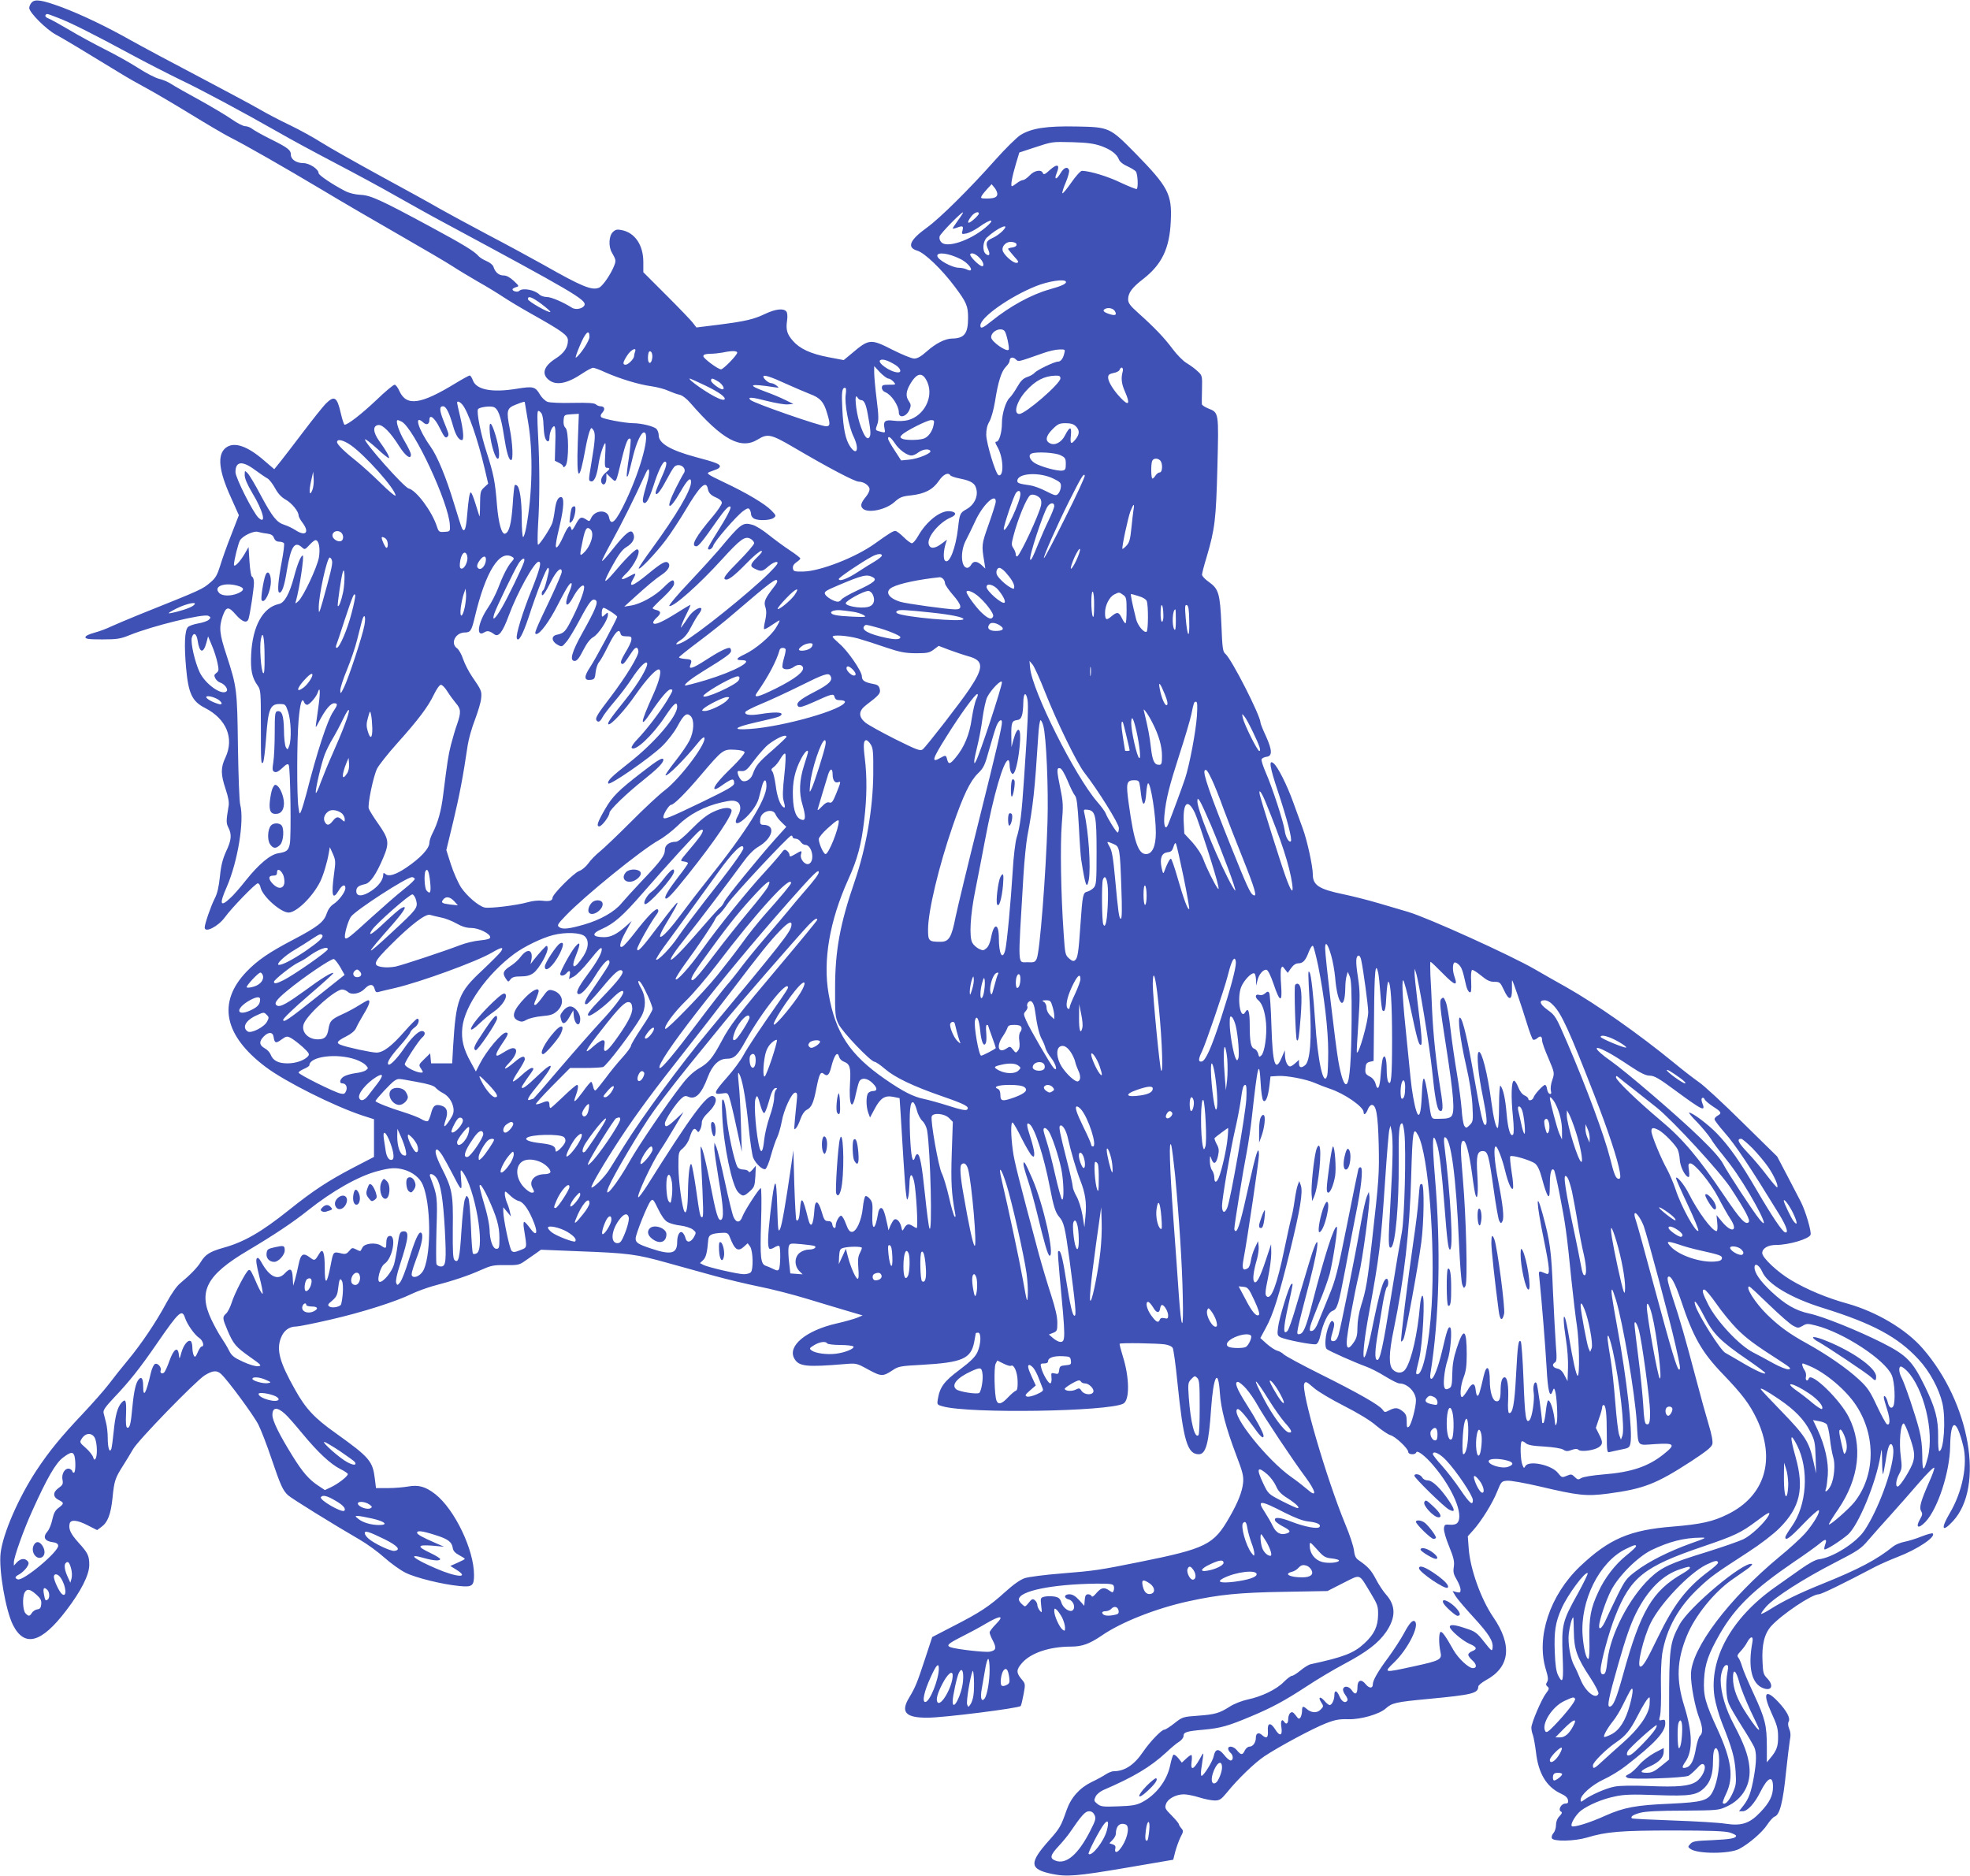 <?xml version="1.0" standalone="no"?>
<!DOCTYPE svg PUBLIC "-//W3C//DTD SVG 20010904//EN"
 "http://www.w3.org/TR/2001/REC-SVG-20010904/DTD/svg10.dtd">
<svg version="1.0" xmlns="http://www.w3.org/2000/svg"
 width="1280pt" height="1219pt" viewBox="0 0 1280 1219"
 preserveAspectRatio="xMidYMid meet">
<g transform="translate(0,1219) scale(0.1,-0.1)"
fill="#3f51b5" stroke="none">
<path d="M207 12175 c-9 -9 -17 -25 -17 -37 0 -29 111 -140 173 -173 47 -25
172 -100 417 -250 47 -29 126 -74 175 -100 50 -27 176 -101 282 -166 106 -65
220 -132 255 -150 91 -45 350 -193 603 -344 121 -73 348 -205 505 -295 157
-90 310 -180 340 -200 30 -20 105 -65 165 -100 61 -34 135 -80 165 -100 30
-20 109 -68 175 -105 210 -118 245 -143 245 -177 0 -46 -25 -83 -80 -118 -77
-49 -93 -100 -44 -139 48 -38 119 -24 216 41 31 21 63 38 72 38 8 0 44 -13 80
-30 93 -41 216 -79 299 -90 39 -6 89 -19 111 -30 23 -10 55 -22 71 -25 18 -4
46 -25 70 -53 209 -241 329 -306 440 -237 63 39 86 33 230 -51 226 -133 399
-224 425 -224 33 0 70 -26 70 -50 0 -10 -10 -31 -23 -47 -33 -40 -39 -60 -21
-78 33 -32 150 -8 206 43 35 31 49 37 108 43 88 10 141 37 180 94 29 43 61 58
75 36 3 -5 31 -15 63 -21 75 -15 100 -32 107 -74 9 -48 -17 -98 -65 -125 -42
-23 -45 -30 -55 -121 -15 -134 -58 -241 -85 -213 -12 11 -10 65 5 112 l8 24
-35 -26 c-45 -34 -76 -35 -84 -2 -11 45 68 140 143 172 41 17 38 37 -6 41 -60
6 -150 -64 -205 -160 -15 -27 -33 -48 -41 -48 -8 0 -32 18 -54 40 -22 22 -46
40 -54 40 -14 0 -40 -16 -132 -82 -125 -90 -356 -180 -465 -182 -60 -1 -65 1
-68 21 -2 14 5 27 22 39 14 9 26 20 26 25 0 4 -30 28 -67 52 -38 25 -99 70
-138 101 -38 31 -86 61 -107 66 -63 17 -73 10 -219 -165 -23 -27 -107 -120
-187 -205 -80 -84 -140 -156 -133 -158 26 -9 193 139 340 301 122 134 151 155
187 136 13 -7 24 -20 24 -29 0 -9 -46 -62 -102 -119 -74 -74 -98 -105 -90
-113 16 -16 54 11 144 103 42 44 85 79 94 79 11 0 3 -13 -25 -40 -48 -47 -51
-61 -14 -77 39 -19 48 -17 87 18 20 17 43 29 53 27 14 -3 2 -20 -52 -74 -127
-126 -468 -400 -553 -444 -54 -28 -66 -19 -18 12 24 15 46 43 66 83 17 33 40
72 52 87 12 15 18 31 14 35 -12 12 -59 -20 -83 -57 -12 -19 -29 -44 -38 -55
-14 -19 -14 -19 -5 7 5 15 21 50 35 77 14 28 23 51 21 51 -2 0 -43 -24 -90
-54 -95 -59 -142 -80 -151 -65 -4 5 5 20 19 33 33 29 33 44 1 52 -14 3 -25 9
-25 12 0 3 31 35 70 71 46 44 70 74 70 89 0 33 -16 27 -69 -26 -55 -55 -148
-107 -211 -117 l-44 -7 54 49 c93 85 152 134 192 160 40 27 57 58 40 75 -16
16 -42 2 -132 -72 -101 -83 -131 -92 -95 -30 22 39 18 40 -30 13 -50 -27 -59
-20 -20 17 59 55 107 160 74 160 -14 0 -82 -69 -153 -154 -28 -33 -51 -55 -53
-50 -2 6 20 52 49 103 36 66 62 100 85 114 48 28 64 64 44 96 -14 23 -49 -6
-126 -103 -38 -48 -70 -84 -73 -81 -3 2 25 57 61 122 66 119 157 302 211 423
23 51 30 60 33 42 3 -12 -3 -48 -13 -80 -28 -97 -33 -122 -21 -129 16 -10 34
23 63 110 29 93 60 157 74 157 18 0 11 -31 -25 -110 -19 -43 -35 -83 -35 -90
0 -29 28 2 65 72 22 41 46 83 54 92 30 35 90 -4 63 -41 -7 -10 -30 -54 -52
-97 -70 -140 -45 -155 32 -20 44 77 68 99 68 61 0 -53 -95 -214 -253 -431 -48
-65 -87 -123 -87 -129 0 -19 108 94 174 181 35 46 93 135 130 197 93 157 134
197 145 139 5 -28 20 -43 58 -59 20 -9 33 -21 33 -33 0 -10 -26 -49 -57 -86
-114 -134 -148 -196 -108 -196 14 0 45 39 137 171 48 68 75 96 84 86 7 -7 -23
-66 -90 -172 -31 -49 -56 -93 -56 -97 0 -18 28 -6 34 15 6 27 152 196 196 227
26 19 34 20 41 9 5 -8 9 -22 9 -31 0 -10 9 -22 19 -28 28 -15 104 -12 127 4
18 14 18 16 -14 49 -41 42 -159 113 -310 184 -107 51 -115 57 -92 66 14 5 35
13 48 18 13 5 22 15 19 22 -4 13 -36 25 -157 57 -163 44 -240 89 -240 141 0
15 -7 34 -15 42 -17 17 -98 37 -153 37 -54 1 -193 27 -205 39 -7 7 -5 17 7 30
20 22 14 41 -13 41 -9 0 -23 6 -29 12 -9 9 -51 12 -150 10 -79 -2 -149 1 -165
7 -15 6 -37 27 -48 46 -31 53 -44 56 -150 39 -162 -27 -266 -7 -287 56 -6 16
-15 30 -20 30 -5 0 -47 -23 -93 -51 -226 -138 -318 -151 -364 -50 -10 23 -24
41 -31 41 -8 0 -62 -45 -120 -101 -94 -89 -184 -159 -205 -159 -4 0 -15 33
-24 72 -25 110 -42 121 -100 63 -19 -20 -83 -100 -142 -178 -59 -78 -126 -165
-149 -194 l-42 -52 -63 54 c-112 98 -199 127 -252 85 -57 -45 -46 -149 34
-324 l51 -114 -50 -129 c-28 -70 -60 -161 -72 -201 -18 -58 -30 -79 -61 -105
-55 -47 -50 -45 -467 -212 -72 -29 -153 -64 -180 -76 -26 -13 -74 -31 -107
-40 -37 -10 -60 -21 -60 -30 0 -11 22 -14 110 -14 95 0 119 4 175 27 153 62
482 142 514 126 16 -9 17 -11 3 -25 -9 -9 -39 -19 -68 -24 -29 -5 -59 -15 -68
-24 -21 -21 -25 -117 -12 -264 15 -168 39 -219 124 -262 138 -71 190 -196 132
-321 -32 -67 -31 -110 1 -206 18 -54 24 -88 19 -112 -16 -95 -16 -108 -1 -138
23 -45 20 -82 -15 -155 -22 -49 -33 -90 -40 -162 -7 -67 -17 -112 -34 -144
-25 -49 -65 -165 -65 -188 0 -38 87 6 131 66 44 61 199 221 214 221 7 0 15
-12 18 -27 12 -57 131 -163 182 -163 51 0 155 101 205 200 20 40 46 126 56
185 l7 40 20 -44 c18 -41 18 -52 8 -125 -20 -147 -11 -181 31 -111 21 36 44
42 42 11 -3 -26 -43 -79 -77 -101 -20 -13 -36 -36 -45 -63 -17 -53 -60 -86
-216 -168 -157 -82 -233 -134 -304 -208 -191 -199 -148 -415 125 -620 126 -95
442 -253 625 -314 l78 -25 0 -123 0 -122 -137 -71 c-162 -85 -258 -148 -413
-272 -181 -145 -295 -211 -431 -248 -84 -24 -115 -43 -144 -91 -21 -35 -68
-84 -132 -137 -25 -20 -58 -68 -91 -128 -68 -127 -164 -269 -252 -375 -39 -47
-95 -117 -124 -156 -30 -39 -107 -126 -172 -195 -138 -146 -215 -240 -297
-364 -117 -178 -218 -410 -233 -537 -13 -109 33 -373 80 -467 75 -148 185
-118 345 92 98 128 151 233 151 298 0 60 -9 78 -72 147 -48 54 -63 84 -56 119
5 30 48 27 116 -8 l63 -32 27 20 c42 30 62 83 73 188 11 112 17 130 68 210 21
33 50 81 65 107 32 58 404 440 465 480 53 33 80 35 108 9 44 -41 212 -269 242
-329 17 -34 56 -134 85 -221 60 -177 74 -206 108 -238 22 -20 287 -185 465
-288 47 -27 120 -80 162 -118 42 -37 103 -81 136 -97 65 -33 241 -76 347 -86
86 -9 98 0 98 71 0 164 -125 425 -251 525 -64 50 -110 63 -179 50 -29 -5 -87
-10 -130 -10 l-77 0 -7 57 c-14 119 -33 141 -256 301 -137 97 -194 158 -263
282 -100 177 -122 258 -92 335 18 49 54 75 100 75 15 0 115 20 223 45 205 47
425 117 527 167 33 16 94 38 135 50 137 36 234 69 312 104 70 31 84 34 163 33
77 -1 89 1 123 25 20 14 53 37 72 50 l35 25 245 -10 c324 -12 375 -19 575 -75
94 -26 232 -64 307 -85 76 -21 205 -52 288 -69 82 -16 225 -53 317 -81 93 -28
211 -64 263 -79 l95 -28 -36 -15 c-20 -8 -79 -25 -132 -37 -200 -45 -322 -147
-276 -228 29 -52 78 -57 329 -36 74 6 76 6 152 -36 85 -46 95 -46 161 -2 34
23 52 26 186 33 263 15 320 39 341 149 5 29 10 54 10 56 0 2 7 4 15 4 22 0 19
-75 -4 -126 -14 -31 -43 -60 -116 -115 -102 -76 -129 -113 -142 -194 -5 -32
-4 -34 33 -44 170 -48 1075 -34 1173 18 42 23 40 171 -4 309 -13 42 -22 78
-20 80 6 7 244 3 293 -4 26 -4 46 -13 52 -24 5 -10 19 -109 30 -221 39 -383
65 -469 139 -469 46 0 65 69 80 295 15 215 46 271 57 104 7 -105 40 -229 105
-401 44 -115 50 -140 46 -184 -6 -58 -34 -129 -89 -224 -102 -179 -151 -203
-588 -291 -259 -52 -284 -56 -505 -74 -104 -8 -211 -22 -236 -30 -30 -10 -74
-41 -128 -90 -104 -94 -163 -133 -335 -221 l-139 -72 -47 -143 c-52 -158 -62
-182 -103 -251 -57 -94 -23 -131 120 -130 104 0 595 62 605 76 4 6 12 41 19
78 12 65 12 67 -15 98 -34 41 -33 61 5 104 57 65 178 106 318 106 72 0 120 18
197 70 126 88 354 178 564 224 200 44 329 57 625 62 l280 5 102 52 c119 59 99
66 180 -67 44 -73 48 -85 47 -140 -1 -76 -26 -127 -89 -185 -69 -64 -134 -89
-351 -136 -12 -3 -41 -21 -64 -40 -23 -19 -48 -35 -56 -35 -7 0 -31 -18 -53
-40 -48 -49 -144 -95 -235 -114 -37 -8 -88 -28 -114 -45 -69 -44 -97 -52 -207
-60 -99 -7 -102 -8 -154 -49 -29 -23 -59 -42 -66 -42 -18 0 -91 -76 -136 -141
-59 -88 -121 -129 -194 -129 -11 0 -33 -9 -50 -20 -16 -11 -58 -34 -92 -50
-78 -38 -134 -100 -163 -183 -36 -104 -45 -119 -110 -192 -135 -151 -133 -191
14 -222 97 -20 162 -15 485 40 l304 52 13 52 c8 29 23 71 34 94 20 37 20 42 6
58 -9 10 -16 22 -16 26 0 5 -21 31 -47 57 -43 43 -46 50 -37 75 11 34 65 63
116 63 20 0 65 -9 100 -20 34 -11 80 -20 100 -20 32 0 42 6 80 52 71 88 179
192 243 235 91 61 314 181 399 214 61 24 89 29 148 27 80 -2 201 33 242 70 40
36 64 42 278 62 284 27 322 36 323 80 0 8 23 27 50 42 156 84 173 227 47 410
-79 116 -149 310 -159 444 l-6 81 35 39 c53 59 126 176 156 252 26 65 29 67
65 70 21 2 115 -15 210 -37 254 -60 304 -65 444 -47 233 31 313 62 541 210 99
65 133 92 138 112 4 16 -4 62 -24 127 -17 56 -54 190 -82 297 -71 268 -104
384 -152 528 -29 88 -38 126 -30 134 16 16 46 -39 84 -152 79 -238 135 -337
273 -480 125 -130 173 -194 219 -290 126 -264 54 -501 -188 -620 -96 -48 -175
-65 -356 -80 -281 -22 -415 -80 -604 -259 -196 -187 -286 -459 -222 -669 15
-50 17 -68 8 -82 -9 -14 -8 -21 3 -30 12 -10 11 -17 -10 -44 -29 -38 -95 -192
-95 -223 0 -12 4 -33 10 -48 5 -14 14 -64 20 -111 15 -136 67 -224 159 -268
32 -14 47 -28 49 -44 3 -17 -2 -22 -17 -22 -26 0 -49 -39 -30 -51 11 -6 9 -13
-9 -32 -14 -14 -22 -36 -22 -57 0 -18 -7 -41 -16 -51 -9 -10 -14 -25 -11 -34
9 -23 147 -20 228 4 125 38 220 46 559 46 237 0 337 -4 368 -13 23 -7 42 -17
42 -21 0 -17 -36 -23 -157 -29 -105 -4 -125 -7 -140 -24 -17 -19 -17 -20 1
-33 45 -33 253 -33 316 0 63 33 150 108 182 157 17 26 39 50 48 53 34 11 55
93 75 293 9 84 20 174 24 200 7 33 6 56 -4 78 -8 20 -9 37 -3 47 12 22 -12 68
-69 129 -84 88 -102 57 -43 -73 35 -75 43 -102 43 -153 1 -63 -9 -91 -49 -139
l-24 -29 0 100 c0 140 -11 184 -84 342 -36 77 -71 159 -77 182 -7 24 -18 49
-24 56 -10 11 -7 19 14 41 14 15 34 41 43 59 23 43 42 42 34 0 -30 -162 -5
-270 70 -298 55 -21 71 16 27 63 -25 25 -28 37 -31 106 -6 113 12 184 56 234
69 76 264 207 309 207 18 0 161 70 368 179 33 17 97 45 143 63 129 49 252 131
230 153 -4 4 -36 -5 -72 -19 -36 -15 -87 -30 -112 -35 -26 -5 -58 -18 -73 -30
-105 -85 -223 -148 -462 -244 -153 -62 -253 -111 -335 -163 -31 -20 -58 -33
-61 -31 -2 3 13 24 33 47 55 61 243 181 441 283 158 81 175 93 224 151 30 35
95 108 144 162 50 55 132 149 184 209 52 60 96 104 99 97 2 -6 -13 -48 -34
-94 -54 -123 -66 -165 -51 -188 9 -16 8 -25 -6 -49 -34 -58 -13 -70 35 -19 79
85 156 320 159 488 3 184 40 186 85 4 30 -120 -5 -297 -87 -436 -61 -104 -51
-130 21 -52 205 223 110 768 -197 1121 -108 125 -301 239 -490 292 -131 36
-263 91 -365 152 -87 51 -188 146 -188 176 0 31 37 53 90 53 83 0 214 39 224
66 7 19 -31 151 -63 214 -16 30 -56 109 -91 175 l-63 120 -226 222 c-124 123
-251 240 -281 260 -30 21 -105 78 -165 128 -227 186 -502 379 -696 489 -63 35
-154 87 -204 116 -156 91 -697 336 -825 374 -30 9 -116 34 -190 56 -74 22
-179 48 -232 59 -159 33 -198 59 -198 129 0 53 -38 226 -66 300 -14 37 -42
115 -63 173 -39 108 -98 226 -126 249 -33 27 -25 -23 28 -182 59 -178 95 -314
84 -325 -12 -11 -35 29 -40 72 -8 56 -82 283 -122 373 -18 42 -31 81 -28 88 3
7 17 14 31 16 40 4 39 41 -2 133 -20 42 -36 83 -36 89 0 45 -188 414 -228 447
-17 14 -20 36 -26 190 -9 203 -18 232 -81 277 -25 17 -45 39 -45 47 0 9 13 60
30 115 54 184 61 242 70 585 9 359 10 353 -60 381 -22 9 -40 21 -41 28 -1 6 0
50 1 98 2 85 1 89 -28 115 -16 16 -48 39 -71 53 -23 13 -63 54 -91 91 -54 73
-118 140 -223 234 -55 49 -67 66 -67 90 0 42 26 77 99 133 120 94 170 197 178
373 9 178 -16 224 -232 445 -164 166 -167 168 -380 172 -195 4 -292 -11 -364
-55 -25 -16 -99 -89 -165 -163 -167 -188 -358 -377 -442 -438 -114 -82 -134
-130 -64 -151 48 -14 160 -122 243 -233 77 -103 87 -126 87 -203 0 -103 -24
-134 -105 -135 -44 -1 -105 -31 -164 -84 -36 -32 -60 -46 -81 -46 -16 0 -77
25 -137 55 -147 75 -156 74 -269 -22 l-52 -43 -100 19 c-115 22 -186 55 -230
106 -38 43 -47 72 -38 132 4 28 2 51 -5 59 -18 22 -69 16 -134 -14 -77 -37
-127 -49 -305 -72 l-145 -18 -20 26 c-10 15 -88 96 -172 180 l-153 153 0 66
c0 111 -55 192 -142 208 -29 6 -40 3 -57 -14 -25 -25 -28 -93 -6 -131 27 -47
28 -53 17 -83 -21 -56 -75 -135 -99 -146 -46 -21 -113 7 -363 149 -75 42 -237
130 -361 195 -123 65 -264 142 -314 170 -49 29 -220 123 -380 210 -159 87
-333 185 -385 218 -52 33 -146 85 -209 115 -63 30 -151 76 -195 102 -45 26
-220 120 -389 209 -170 89 -370 196 -445 238 -165 93 -325 169 -453 217 -125
46 -170 53 -192 31z m165 -99 c79 -29 240 -110 478 -239 102 -55 245 -128 317
-163 137 -65 406 -209 643 -344 74 -43 239 -132 367 -199 128 -67 308 -164
400 -217 92 -52 235 -132 318 -176 823 -443 914 -496 903 -530 -8 -23 -56 -34
-81 -18 -59 37 -135 70 -164 70 -17 0 -38 7 -47 15 -31 32 -111 46 -132 25
-11 -11 -44 -3 -44 10 0 4 10 10 23 14 21 6 21 7 -15 41 -25 23 -47 35 -66 35
-31 0 -55 21 -66 57 -4 12 -23 27 -44 36 -21 9 -44 23 -52 32 -25 31 -101 77
-314 192 -326 176 -388 204 -454 207 -36 2 -74 11 -102 26 -81 42 -170 102
-170 115 0 26 -60 65 -99 65 -45 0 -81 24 -81 54 0 31 -19 46 -130 101 -52 26
-106 56 -119 66 -13 11 -35 19 -48 19 -13 0 -52 20 -86 44 -34 24 -128 80
-209 125 -81 44 -164 91 -185 105 -21 14 -57 29 -80 34 -24 6 -84 37 -135 70
-51 33 -148 87 -216 121 -67 34 -171 90 -231 126 -61 36 -122 70 -136 75 -14
5 -23 14 -20 20 8 13 5 14 77 -14z m6783 -835 c63 -23 102 -52 116 -89 5 -13
27 -31 53 -42 24 -11 49 -26 56 -34 12 -15 17 -103 6 -114 -3 -3 -50 16 -104
41 -84 41 -201 76 -252 77 -9 0 -40 -34 -69 -76 -29 -42 -55 -73 -58 -70 -3 3
6 35 22 71 15 36 25 72 21 80 -9 25 -33 17 -55 -20 -27 -46 -44 -45 -25 1 23
55 4 63 -44 20 -31 -29 -41 -33 -46 -21 -9 26 -56 18 -86 -15 -15 -16 -35 -30
-43 -30 -8 0 -26 -9 -40 -20 -14 -11 -28 -20 -32 -20 -10 0 0 59 26 146 l22
73 91 30 c128 42 118 40 256 37 96 -3 139 -9 185 -25z m-675 -311 c0 -22 -19
-30 -71 -30 -35 0 -39 2 -30 18 5 9 22 30 37 46 l27 29 19 -23 c10 -12 18 -30
18 -40z m-254 -170 c-20 -28 -36 -52 -36 -55 0 -2 12 0 26 5 39 15 45 12 38
-17 -7 -25 -6 -26 26 -20 18 4 53 22 79 40 84 61 115 56 39 -6 -101 -82 -245
-129 -281 -92 -11 11 -15 25 -12 39 5 18 139 156 152 156 3 0 -11 -23 -31 -50z
m134 42 c0 -9 -36 -44 -57 -56 -20 -11 -15 8 8 38 19 25 49 36 49 18z m155
-112 c-16 -17 -46 -38 -67 -47 -41 -18 -46 -34 -26 -78 13 -30 5 -43 -17 -25
-24 20 -19 83 8 107 69 64 157 101 102 43z m90 -90 c0 -9 -11 -16 -27 -18 -16
-2 -28 -6 -28 -9 0 -3 17 -24 37 -47 32 -35 35 -41 19 -44 -18 -4 -70 38 -88
71 -16 31 16 69 55 65 20 -2 32 -8 32 -18z m-367 -92 c41 -19 81 -62 69 -74
-3 -3 -14 -1 -25 5 -12 6 -35 11 -52 11 -44 0 -140 53 -140 78 0 26 73 17 148
-20z m134 -2 c19 -22 23 -46 10 -46 -19 0 -85 67 -78 78 9 15 43 -1 68 -32z
m553 -145 c8 -14 -25 -29 -107 -52 -117 -33 -256 -109 -376 -206 -57 -46 -72
-52 -72 -28 0 53 192 188 362 256 80 32 182 47 193 30z m-3406 -147 c34 -26
60 -49 57 -51 -9 -9 -146 69 -146 83 0 24 25 15 89 -32z m3725 -46 c15 -25 2
-32 -38 -18 -37 12 -46 24 -23 34 21 9 50 2 61 -16z m-716 -130 c12 -16 32
-109 26 -120 -12 -19 -114 53 -114 80 0 40 64 69 88 40z m-2698 -37 c0 -26
-60 -117 -88 -135 -6 -3 6 32 26 79 36 86 62 110 62 56z m296 -97 c-3 -9 -6
-21 -6 -28 0 -17 -38 -56 -55 -56 -21 0 -19 15 10 60 25 39 64 57 51 24z
m2789 -11 c-8 -34 -23 -53 -41 -53 -23 0 -138 -55 -152 -73 -8 -9 -29 -21 -48
-27 -26 -9 -42 -25 -65 -65 -16 -28 -38 -60 -49 -70 -25 -23 -50 -104 -50
-164 0 -61 -18 -121 -35 -121 -11 0 -10 -7 5 -33 40 -67 45 -197 8 -185 -18 6
-79 206 -80 263 0 34 6 61 20 85 12 20 28 76 37 131 20 129 42 197 71 226 13
13 24 30 24 38 0 23 20 28 39 11 20 -18 7 -21 181 40 36 13 82 23 104 23 37 1
38 0 31 -26z m-2677 -29 c-5 -42 -28 -43 -28 -1 0 18 3 37 7 41 12 12 25 -11
21 -40z m552 34 c0 -15 -90 -108 -105 -108 -20 0 -115 71 -115 85 0 11 12 15
43 16 23 0 60 4 82 8 61 13 95 12 95 -1z m1027 -79 c34 -21 44 -49 18 -49 -48
0 -140 65 -115 80 15 9 50 -2 97 -31z m-45 -89 c8 0 23 -9 33 -20 18 -20 17
-20 -28 -20 -41 0 -47 -3 -47 -20 0 -12 9 -24 23 -29 38 -15 87 -87 87 -130 0
-43 50 -30 70 18 10 25 9 34 -4 53 -23 32 -20 65 9 114 45 76 82 78 112 7 39
-95 -23 -215 -127 -243 -22 -6 -62 -8 -91 -4 -59 8 -71 -2 -62 -50 6 -28 5
-29 -23 -22 -38 10 -38 9 -24 48 10 26 9 59 -4 163 -9 72 -16 150 -16 173 l0
43 38 -41 c22 -22 46 -40 54 -40z m1522 43 c-11 -42 -7 -78 16 -129 35 -80 24
-95 -27 -41 -47 48 -83 107 -83 133 0 18 7 24 34 30 19 3 37 12 40 20 10 27
29 15 20 -13z m-2182 -79 c53 -24 122 -53 152 -65 65 -24 89 -51 110 -124 22
-72 20 -85 -7 -85 -37 0 -469 150 -491 171 -22 21 9 19 105 -6 56 -14 118 -25
138 -23 l36 3 -55 27 c-30 15 -88 39 -127 53 -123 45 -105 54 57 29 33 -5 34
-4 16 10 -11 9 -26 16 -35 16 -17 0 -51 29 -51 43 0 14 46 0 152 -49z m1778
37 c0 -34 -228 -231 -267 -231 -41 0 -17 83 43 149 61 68 119 98 192 100 25 1
32 -3 32 -18z m-2308 -46 c90 -43 138 -78 125 -91 -4 -4 -21 -1 -38 7 -60 24
-210 129 -186 129 2 0 47 -20 99 -45z m86 25 c27 -17 45 -50 26 -50 -17 0 -74
43 -74 56 0 19 9 18 48 -6z m827 -83 c-9 -58 19 -208 51 -274 39 -81 22 -130
-22 -65 -30 44 -45 116 -51 244 -6 109 -2 138 17 138 8 0 9 -15 5 -43z m100
-37 c19 0 31 -24 43 -90 18 -97 22 -135 12 -149 -15 -26 -38 6 -65 91 -25 79
-36 202 -14 166 5 -10 16 -18 24 -18z m-2592 -28 c37 -41 101 -224 147 -421
l22 -94 -26 -24 c-24 -22 -26 -30 -27 -111 0 -48 -2 -82 -4 -77 -2 6 -13 43
-26 83 -12 39 -25 72 -30 72 -8 0 -15 -43 -24 -150 -7 -87 -17 -113 -33 -84
-5 11 -28 82 -51 159 -52 172 -109 311 -155 375 -79 111 -109 212 -45 154 21
-19 39 -11 39 17 0 42 35 14 68 -54 27 -55 36 -66 47 -57 10 8 11 18 5 33 -4
12 -17 46 -29 75 -26 66 -27 92 -3 92 21 0 41 -41 67 -132 15 -54 36 -88 56
-88 15 0 10 63 -11 152 -11 46 -20 86 -20 91 0 13 16 8 33 -11z m407 13 c0 -2
10 -62 22 -132 33 -195 27 -471 -14 -685 -6 -32 -15 -58 -19 -58 -5 0 -9 54
-9 121 0 117 -13 203 -32 215 -5 3 -11 4 -14 1 -2 -2 -9 -61 -13 -130 -9 -123
-23 -176 -49 -185 -22 -7 -43 67 -53 187 -12 154 -22 201 -68 345 -37 113 -66
260 -55 277 7 12 71 22 98 15 32 -8 51 -60 71 -191 16 -104 31 -155 46 -155
15 0 10 109 -9 205 -23 116 -19 133 38 155 50 20 60 22 60 15z m110 -74 c5
-11 11 -41 11 -68 1 -26 4 -61 8 -77 8 -38 31 -47 31 -12 0 34 17 76 31 76 7
0 10 -34 7 -112 l-3 -112 28 -14 c15 -7 27 -18 27 -25 0 -7 7 -3 15 7 22 29
21 228 -1 246 -10 9 -14 26 -12 49 3 35 4 36 51 39 l48 3 -7 -189 c-9 -253 9
-266 50 -37 8 44 20 94 26 110 11 28 12 29 25 11 15 -20 13 -64 -12 -211 -20
-120 -20 -119 -2 -123 20 -4 37 35 48 112 8 55 34 136 44 136 2 0 2 -36 -1
-80 -4 -69 -2 -80 12 -80 22 0 20 -9 -8 -31 -26 -21 -37 -50 -26 -69 13 -20
30 -1 30 32 l0 32 30 -29 c35 -33 30 -42 69 119 28 114 43 148 58 133 3 -4 -2
-59 -11 -123 -10 -63 -16 -117 -13 -120 6 -6 10 7 41 135 22 87 52 151 70 151
43 0 -17 -231 -115 -439 -67 -143 -100 -175 -112 -112 -11 52 -91 48 -116 -5
-10 -24 -12 -24 -35 -8 -31 19 -40 14 -68 -39 -16 -30 -23 -37 -26 -24 -7 32
-23 17 -51 -47 -34 -76 -56 -96 -48 -45 2 19 14 75 26 124 25 109 28 175 6
175 -20 0 -33 -28 -41 -91 -4 -30 -11 -65 -16 -79 -13 -35 -81 -139 -92 -140
-4 0 -4 57 0 128 11 164 11 386 0 585 -6 113 -6 157 2 157 6 0 16 -9 22 -19z
m-910 -51 c80 -43 307 -531 313 -673 2 -40 2 -41 -35 -43 -34 -3 -38 0 -49 34
-32 99 -133 235 -184 248 -31 8 -296 307 -283 319 3 3 38 -24 78 -60 39 -37
74 -64 77 -62 6 7 -18 49 -63 111 -41 58 -43 99 -6 104 28 4 79 -47 136 -138
41 -64 76 -89 76 -54 0 10 -18 48 -40 85 -37 61 -63 139 -46 139 4 0 16 -5 26
-10z m3456 -22 c-8 -43 -37 -81 -67 -89 -37 -11 -122 -10 -139 1 -13 8 -13 11
1 25 25 25 162 94 188 95 21 0 23 -3 17 -32z m924 -8 c26 -26 25 -51 -1 -84
-30 -38 -37 -32 -31 25 6 60 -7 60 -38 0 -23 -46 -67 -69 -99 -51 -32 16 -25
48 18 91 34 34 45 39 85 39 33 0 52 -6 66 -20z m-1176 -110 c28 -43 79 -80
109 -80 11 0 30 9 44 20 28 21 68 26 78 10 9 -15 -78 -51 -138 -57 l-52 -5
-42 65 c-24 36 -43 70 -43 76 0 22 18 10 44 -29z m-3536 -12 c92 -63 292 -287
292 -328 0 -8 -44 28 -97 81 -54 53 -123 115 -153 139 -80 63 -130 112 -130
127 0 23 40 14 88 -19z m4612 -66 c31 -15 35 -21 35 -57 0 -34 -3 -40 -22 -43
-32 -5 -141 25 -180 49 -33 21 -44 53 -20 62 32 13 153 6 187 -11z m648 -34
c18 -18 16 -78 -3 -78 -8 0 -20 -9 -27 -20 -7 -11 -16 -20 -20 -20 -9 0 -11
91 -2 114 7 19 35 21 52 4z m-5881 -62 c33 -24 69 -49 81 -55 11 -6 33 -34 49
-63 19 -35 41 -59 68 -74 40 -22 85 -77 85 -103 0 -8 11 -29 25 -47 47 -62 23
-92 -42 -51 -21 14 -54 30 -74 36 -51 16 -78 50 -154 191 -36 69 -75 134 -86
145 -19 19 -19 19 -19 -13 0 -22 17 -61 49 -115 71 -117 94 -210 41 -162 -34
31 -150 260 -150 297 0 71 44 76 127 14z m372 -132 c-19 -45 -23 -6 -7 63 l13
58 3 -46 c2 -25 -2 -58 -9 -75z m4817 75 c43 -21 49 -27 47 -53 -1 -16 -9 -36
-18 -45 -13 -14 -21 -12 -78 17 -35 18 -81 35 -103 38 -70 10 -84 14 -84 29 0
51 144 60 236 14z m74 -256 c-72 -146 -134 -262 -137 -260 -6 7 83 209 164
371 77 153 95 184 101 166 3 -7 -55 -132 -128 -277z m-290 157 c0 -50 -100
-264 -108 -229 -3 17 64 217 80 237 15 18 28 15 28 -8z m128 -28 c8 -10 10
-28 6 -46 -13 -61 -133 -318 -154 -331 -5 -3 -10 2 -10 12 0 10 -7 28 -15 40
-14 20 -14 28 0 81 28 109 86 249 109 264 15 10 48 -1 64 -20z m-288 -21 c0
-11 -21 -77 -46 -148 -47 -132 -47 -135 -28 -248 l6 -40 -24 23 c-30 27 -54
28 -68 2 -6 -11 -17 -20 -25 -20 -41 0 -47 106 -10 177 14 27 41 82 60 123 48
107 135 191 135 131z m380 -29 c0 -10 -16 -51 -36 -92 -20 -41 -49 -108 -66
-149 -35 -88 -48 -114 -54 -108 -12 11 82 298 112 345 17 26 44 29 44 4z m515
-24 c-3 -18 -9 -73 -14 -121 -7 -71 -13 -93 -32 -113 -12 -13 -24 -22 -26 -21
-6 7 36 203 52 245 20 50 28 54 20 10z m-3527 -130 c26 -26 0 -109 -47 -152
-26 -24 -26 -17 -4 86 16 76 27 90 51 66z m-2105 -25 c29 -4 41 -11 47 -29 7
-16 17 -24 34 -24 14 0 28 -5 31 -10 4 -6 -3 -59 -14 -118 -24 -125 -30 -200
-16 -203 17 -3 33 43 49 144 26 156 50 194 98 150 18 -16 20 -15 48 15 16 18
34 32 40 32 22 0 32 -53 22 -113 -12 -65 -101 -254 -133 -283 -21 -19 -22 -19
-16 1 23 80 55 295 44 295 -12 0 -35 -56 -57 -140 -29 -109 -62 -168 -98 -175
-104 -22 -171 -144 -180 -326 -5 -104 5 -152 42 -204 20 -28 21 -42 21 -255 0
-250 1 -258 14 -245 5 6 14 77 20 159 13 186 26 221 86 221 39 0 40 -1 57 -50
19 -57 23 -179 7 -222 -10 -27 -11 -27 -22 -8 -6 11 -12 61 -12 112 -2 95 -13
127 -44 121 -14 -3 -16 -23 -16 -138 0 -74 -4 -161 -9 -192 -8 -50 -6 -58 8
-64 12 -5 28 4 51 26 25 24 35 29 41 19 11 -19 17 -465 7 -513 -9 -43 -20 -52
-76 -61 -51 -8 -126 -71 -209 -175 -37 -47 -83 -100 -103 -117 -65 -61 -71
-38 -21 75 71 164 114 428 87 532 -6 19 -12 188 -15 375 -5 375 -6 388 -75
600 -45 136 -49 178 -25 249 23 66 38 68 86 12 42 -48 73 -59 83 -27 10 33 35
195 35 233 0 20 -5 38 -12 40 -7 3 -13 41 -17 99 l-6 94 -26 -45 c-31 -53 -69
-91 -69 -69 1 29 27 135 39 157 16 29 89 64 116 56 11 -3 37 -9 58 -11z m485
5 c16 -16 15 -47 -2 -54 -21 -8 -56 14 -56 36 0 28 37 39 58 18z m290 -40 c14
-14 16 -58 3 -58 -7 0 -31 51 -31 66 0 8 17 3 28 -8z m4485 -140 c-16 -34 -32
-58 -35 -53 -3 6 8 39 24 75 17 36 32 59 35 52 3 -6 -8 -40 -24 -74z m-3957
28 c7 -30 -16 -81 -36 -81 -11 0 -14 9 -12 33 5 64 36 95 48 48z m2694 4 c0
-6 -21 -23 -46 -38 -25 -15 -76 -46 -112 -70 -67 -44 -122 -64 -122 -44 0 9
149 110 215 145 35 19 65 22 65 7z m-2575 -43 c-8 -31 -30 -51 -45 -42 -16 10
-12 30 11 59 25 32 43 22 34 -17z m175 33 c12 -8 11 -12 -7 -32 -25 -28 -57
-91 -89 -176 -14 -35 -42 -90 -64 -122 -66 -97 -79 -195 -23 -159 20 12 33 10
65 -13 27 -20 54 14 93 120 56 152 167 352 195 352 20 0 9 -45 -44 -179 -62
-153 -106 -299 -98 -319 10 -28 39 23 77 138 55 169 115 320 126 320 5 0 7
-12 4 -27 -15 -68 -28 -114 -36 -119 -5 -3 -9 -13 -9 -22 0 -27 21 1 61 81 34
69 69 99 69 61 0 -10 -32 -85 -70 -166 -104 -218 -112 -238 -95 -238 24 0 84
81 139 189 30 59 61 115 70 126 24 33 28 11 6 -39 -38 -89 -20 -118 23 -38 29
54 62 88 71 74 9 -15 -21 -99 -72 -202 -48 -96 -55 -104 -105 -115 -37 -8 -34
-43 6 -65 28 -15 29 -14 57 19 16 18 54 82 86 142 64 120 82 143 104 129 19
-12 0 -59 -86 -213 -70 -125 -85 -182 -50 -182 15 0 30 19 55 69 24 47 46 75
66 86 33 18 95 112 95 144 0 18 -1 19 -20 1 -20 -18 -20 -17 -20 13 0 18 5 32
12 32 13 0 88 -49 88 -58 0 -12 -141 -275 -175 -326 -42 -63 -41 -89 2 -84 25
3 29 8 33 50 3 26 13 55 22 65 9 10 33 52 53 93 37 75 61 110 76 110 4 0 9 -8
11 -17 2 -13 13 -18 38 -18 31 0 35 -3 32 -24 -1 -13 -19 -50 -39 -82 -25 -42
-33 -63 -26 -70 11 -11 18 -3 66 70 25 39 41 42 45 9 3 -28 -77 -160 -182
-299 -84 -109 -99 -135 -91 -149 11 -17 24 -11 39 18 8 16 44 63 80 105 36 42
85 107 109 144 48 74 92 120 101 105 11 -18 -54 -131 -139 -237 -102 -127
-120 -154 -112 -161 12 -12 109 92 177 192 69 98 129 164 150 164 22 0 7 -69
-36 -164 -85 -187 -90 -229 -13 -113 62 92 109 147 125 147 20 0 18 -5 -21
-71 -46 -75 -135 -192 -192 -251 -25 -25 -42 -51 -39 -57 19 -30 137 80 219
205 56 84 77 101 77 61 0 -62 -146 -233 -309 -361 -118 -93 -145 -119 -139
-137 6 -18 273 167 349 241 38 37 80 92 100 129 41 77 61 93 86 68 26 -25 22
-101 -7 -159 -13 -26 -54 -86 -92 -134 -38 -48 -66 -89 -64 -92 11 -10 127
106 213 213 17 22 35 37 38 33 26 -25 -151 -263 -255 -343 -36 -27 -135 -119
-220 -205 -85 -85 -176 -172 -202 -193 -26 -21 -60 -55 -75 -77 -16 -22 -42
-44 -60 -50 -34 -12 -173 -151 -173 -174 0 -19 -21 -25 -67 -19 -23 3 -64 -1
-94 -10 -70 -20 -249 -42 -281 -34 -41 11 -113 73 -152 130 -20 31 -49 97 -66
149 l-30 94 45 186 c40 168 63 286 94 496 6 40 27 114 47 165 19 51 38 112 40
137 5 48 3 54 -59 144 -21 31 -47 81 -58 113 -10 31 -28 62 -39 70 -46 32 -11
103 51 103 36 0 43 12 64 100 70 296 162 443 245 390z m-1172 -28 c3 -21 -11
-79 -62 -262 -22 -76 -25 -81 -25 -44 -2 80 55 337 72 331 7 -2 13 -13 15 -25z
m1247 -3 c-14 -42 -104 -229 -145 -299 -43 -74 -66 -92 -48 -37 13 40 129 280
157 325 23 36 46 44 36 11z m3127 -66 c37 -41 58 -75 58 -96 0 -15 -3 -16 -22
-6 -28 14 -77 58 -89 81 -11 20 -2 48 15 48 7 0 24 -12 38 -27z m-4302 -128
c-12 -58 -28 -101 -35 -93 -5 5 23 197 33 223 13 36 14 -66 2 -130z m3441 94
c31 -16 9 -35 -101 -86 -52 -24 -98 -51 -103 -59 -4 -7 -15 -14 -23 -14 -23 0
-72 28 -83 48 -8 16 2 23 82 57 163 69 189 75 228 54z m457 -11 c7 -7 12 -19
12 -28 0 -9 23 -43 50 -74 60 -69 65 -96 18 -96 -49 0 -318 37 -357 49 -80 24
-105 68 -53 95 48 25 174 51 308 65 5 1 15 -4 22 -11z m-1078 -17 c0 -4 -8
-19 -19 -32 -61 -79 -70 -98 -58 -134 8 -26 7 -49 -1 -87 -7 -28 -10 -53 -7
-56 3 -3 26 9 51 27 26 18 48 31 49 29 2 -2 -9 -25 -25 -50 -34 -54 -133 -138
-202 -170 -56 -26 -61 -38 -17 -38 86 0 -45 -72 -236 -130 -71 -21 -132 -37
-134 -34 -7 7 44 47 114 90 153 94 185 117 185 135 0 11 -5 19 -10 19 -22 0
-77 -29 -154 -79 -83 -54 -113 -64 -101 -33 13 33 10 37 -33 40 -24 2 -42 7
-40 11 2 5 62 53 133 106 72 54 170 132 218 174 252 216 287 242 287 212z
m-3492 -32 c32 -12 27 -28 -13 -45 -46 -19 -100 -18 -120 2 -46 46 44 75 133
43z m4927 -21 c32 -38 51 -76 42 -84 -14 -14 -117 75 -117 102 0 27 47 15 75
-18z m-1324 -37 c-26 -35 -100 -96 -108 -88 -3 4 23 36 58 72 62 65 91 74 50
16z m-2141 -76 c-15 -72 -35 -74 -26 -2 4 28 12 68 19 87 l12 35 3 -33 c2 -18
-2 -57 -8 -87z m2651 81 c19 -40 4 -74 -35 -81 -50 -10 -141 7 -141 25 0 16
117 80 147 80 10 0 23 -11 29 -24z m676 -3 c50 -39 113 -120 106 -138 -9 -24
-30 -18 -72 21 -36 32 -101 121 -101 137 0 16 34 5 67 -20z m762 -71 c0 -58
-3 -80 -9 -67 -12 29 -12 168 0 160 6 -3 10 -45 9 -93z m189 72 c20 -14 22
-24 22 -100 0 -46 -3 -84 -7 -84 -5 0 -15 15 -23 32 -20 42 -31 44 -67 14 -35
-30 -43 -26 -43 23 0 47 28 102 60 118 32 16 31 16 58 -3z m-5013 -116 c-27
-107 -79 -228 -97 -228 -6 0 -7 8 -3 18 4 9 29 84 55 165 53 159 61 178 68
159 2 -7 -8 -58 -23 -114z m5114 108 c26 -7 48 -21 52 -32 11 -29 10 -192 -1
-199 -16 -10 -58 40 -68 81 -26 104 -38 164 -33 164 3 0 26 -6 50 -14z m-6144
-62 c-20 -15 -90 -38 -150 -49 -19 -3 -5 7 40 30 72 36 151 50 110 19z m6304
-61 c1 -24 -3 -43 -9 -43 -6 0 -10 27 -9 63 1 71 17 53 18 -20z m168 -39 c3
-122 -12 -108 -23 20 -6 74 -5 88 7 84 11 -3 15 -29 16 -104z m-2187 61 c25
-3 56 -13 70 -21 23 -14 17 -15 -75 -11 -100 5 -135 12 -135 27 0 5 10 11 23
13 22 4 32 4 117 -8z m515 -6 c124 -13 205 -30 205 -42 0 -22 -389 13 -431 38
-8 6 -8 10 2 16 14 8 57 6 224 -12z m1585 -51 c0 -51 -3 -68 -10 -58 -17 26
-12 130 7 130 2 0 3 -33 3 -72z m-5272 -30 c-12 -68 -101 -338 -132 -403 -22
-45 -25 -47 -25 -22 -1 15 19 76 44 136 24 59 54 146 65 192 12 46 26 101 31
122 15 56 28 36 17 -25z m4139 -10 c20 -17 5 -28 -38 -28 -43 0 -60 19 -39 45
12 14 49 7 77 -17z m-818 -3 c71 -18 161 -55 161 -65 0 -16 -30 -18 -92 -5
-114 24 -167 53 -141 78 8 9 9 9 72 -8z m-4405 -87 c12 -82 37 -88 57 -15 l11
42 25 -60 c14 -32 30 -83 36 -112 10 -47 9 -54 -7 -66 -15 -11 -16 -17 -7 -35
6 -11 19 -23 30 -27 30 -9 56 -44 43 -57 -30 -30 -138 46 -175 124 -31 66 -59
190 -51 223 10 39 31 30 38 -17z m435 -107 c1 -80 -2 -112 -9 -105 -14 14 -25
171 -15 220 12 65 24 13 24 -115z m3856 120 c39 -11 120 -37 180 -58 93 -31
123 -37 195 -38 75 0 89 3 117 24 l32 24 68 -26 c38 -14 94 -33 126 -42 99
-27 100 -72 7 -211 -57 -86 -280 -373 -304 -393 -16 -13 -35 -6 -180 66 -89
45 -176 93 -194 108 -45 38 -44 75 4 112 88 67 97 78 90 106 -5 21 -14 28 -44
33 -54 10 -72 22 -72 49 0 33 -93 168 -146 212 -24 21 -44 41 -44 45 0 15 95
8 165 -11z m-295 -38 c-1 -20 -20 -34 -53 -40 -42 -6 -48 7 -14 30 23 17 67
23 67 10z m-176 -31 c3 -5 -2 -31 -10 -58 -8 -26 -12 -54 -10 -61 7 -17 48
-16 72 2 25 19 53 19 61 -1 10 -28 -49 -74 -174 -137 -117 -58 -151 -66 -125
-29 73 104 127 205 148 280 4 14 30 16 38 4z m1686 -279 c77 -195 208 -463
255 -523 86 -110 225 -332 225 -361 0 -16 -4 -29 -8 -29 -8 0 -66 92 -78 125
-4 11 -29 45 -55 75 -145 168 -422 720 -436 870 l-4 45 19 -22 c11 -12 48 -93
82 -180z m297 110 c-2 -16 -4 -5 -4 22 0 28 2 40 4 28 2 -13 2 -35 0 -50z
m-1547 37 c22 -22 26 -40 8 -40 -16 0 -48 31 -48 47 0 19 17 16 40 -7z m-3510
-35 c0 -18 -34 -66 -59 -84 -45 -33 -45 -9 0 43 36 41 59 57 59 41z m3365 -6
c19 -29 -6 -55 -101 -104 -101 -52 -127 -76 -107 -96 8 -8 33 -1 100 29 121
55 129 57 136 32 4 -15 13 -20 36 -20 17 0 31 -5 31 -10 0 -48 -397 -162 -617
-177 -121 -9 -106 10 35 42 153 35 165 39 170 53 5 15 -50 16 -136 2 -67 -11
-106 -6 -99 13 2 7 48 30 103 53 54 22 168 75 253 117 152 76 184 87 196 66z
m-595 -29 c-17 -32 -230 -127 -230 -103 0 16 151 106 210 125 23 8 31 -1 20
-22z m1710 -14 c0 -30 -146 -473 -169 -512 -10 -18 -10 -18 -11 -1 0 10 9 54
20 98 11 44 27 126 34 183 8 56 21 118 31 137 25 49 95 120 95 95z m1059 -79
c16 -39 20 -62 14 -68 -12 -12 -37 45 -48 107 -10 51 4 35 34 -39z m-4663 21
c15 -24 40 -58 55 -76 34 -39 36 -60 9 -138 -12 -32 -29 -93 -40 -134 -18 -71
-23 -108 -51 -329 -12 -99 -34 -179 -69 -246 -11 -21 -20 -49 -20 -61 0 -38
-59 -101 -153 -164 -66 -44 -111 -58 -132 -40 -12 10 -15 9 -15 -4 0 -33 -30
-74 -77 -105 -57 -38 -98 -39 -98 -2 0 26 14 36 58 46 33 7 72 64 118 173 40
96 36 120 -34 220 -30 42 -57 86 -61 98 -8 27 29 208 54 259 11 22 69 96 130
164 139 155 202 239 240 319 17 35 36 62 45 62 8 0 27 -19 41 -42z m-835 -85
c-7 -48 -14 -104 -17 -123 -5 -34 -4 -33 21 15 39 74 73 115 96 115 25 0 24
-10 -5 -53 -39 -56 -108 -270 -175 -534 -12 -45 -27 -95 -33 -110 -11 -28 -12
-27 -19 22 -11 75 -10 434 1 565 10 111 22 152 36 117 3 -9 12 -17 19 -17 16
0 61 52 70 81 14 43 17 7 6 -78z m4273 35 c-9 -18 -22 -75 -30 -127 -14 -103
-49 -187 -104 -253 -37 -45 -47 -47 -56 -13 -7 29 -10 29 -44 10 -61 -35 -54
-10 41 141 92 147 185 274 199 274 6 0 3 -14 -6 -32z m332 -4 c7 -38 2 -158
-22 -509 -16 -238 -25 -314 -49 -390 -8 -28 -20 -124 -25 -215 -12 -198 -38
-477 -49 -516 -18 -67 -41 -22 -41 80 0 98 -32 101 -50 6 -6 -34 -18 -62 -31
-72 -19 -16 -23 -16 -50 -3 -15 8 -34 25 -41 38 -22 38 -14 180 20 347 17 85
45 229 62 320 54 289 121 520 151 520 5 0 9 -15 9 -32 0 -18 5 -40 10 -48 9
-13 11 -13 20 0 13 21 29 97 36 180 11 113 -13 133 -41 34 l-13 -49 -1 75 c-1
85 4 97 39 101 28 4 37 30 39 117 1 60 17 69 27 16z m-5258 0 c12 -8 22 -19
22 -25 0 -6 -9 -8 -22 -3 -39 11 -78 34 -78 44 0 13 47 3 78 -16z m3307 -4
c-24 -27 -113 -70 -144 -70 -22 0 -23 2 -11 14 24 23 130 76 153 76 19 0 19
-1 2 -20z m3052 -102 c-7 -102 -48 -319 -77 -407 -20 -60 -94 -260 -111 -300
-17 -41 -30 -5 -23 64 10 103 31 186 97 391 36 110 70 226 77 259 17 82 18 85
31 85 9 0 10 -25 6 -92z m-5538 -59 c-17 -46 -53 -131 -79 -189 -26 -58 -60
-141 -76 -184 -15 -44 -30 -74 -32 -68 -5 16 35 189 58 249 10 26 33 73 52
104 18 30 49 88 68 128 45 94 51 68 9 -40z m5248 16 c42 -81 63 -154 63 -217
0 -50 -3 -58 -19 -58 -31 0 -43 26 -53 112 -8 72 -18 125 -43 228 -6 25 -6 25
10 5 9 -11 28 -42 42 -70z m-5068 -37 c1 -67 -13 -76 -30 -18 -9 31 -9 49 2
87 13 47 14 47 20 18 4 -16 7 -56 8 -87z m5721 -23 c45 -93 55 -125 42 -125
-12 0 -98 173 -107 215 -6 29 -6 29 10 10 10 -11 34 -56 55 -100z m-756 4 c21
-94 30 -183 18 -175 -15 9 -52 175 -52 227 1 57 14 35 34 -52z m-874 57 c0
-30 -34 -175 -154 -656 -68 -272 -134 -546 -147 -608 -26 -133 -43 -162 -97
-162 -78 0 -82 5 -82 80 0 119 70 412 161 675 68 197 112 289 163 339 38 37
45 52 74 158 18 64 39 133 47 152 15 36 35 48 35 22z m269 -23 c19 -68 34
-410 27 -627 -10 -330 -50 -847 -70 -886 -10 -22 -18 -25 -55 -23 -72 3 -68
-59 -31 568 6 94 17 206 25 250 38 202 48 294 71 653 3 56 10 102 15 102 4 0
13 -17 18 -37z m540 -66 c12 -49 21 -90 21 -93 0 -4 -30 -6 -30 -1 0 1 -7 40
-14 87 -12 73 -12 110 -1 98 2 -2 13 -43 24 -91z m-2209 -5 c0 -4 -42 -44 -92
-88 -90 -78 -107 -98 -128 -157 -13 -36 -55 -56 -74 -36 -8 8 -17 24 -21 37
-5 19 -3 23 12 22 36 -4 43 1 97 74 31 40 71 85 88 98 61 46 118 70 118 50z
m253 -54 c-8 -44 -70 -240 -89 -281 -15 -32 -15 -31 -10 28 8 93 72 285 95
285 6 0 8 -13 4 -32z m294 5 c16 -24 18 -50 17 -193 -2 -223 -45 -475 -120
-695 -96 -278 -128 -452 -128 -695 -1 -170 1 -189 21 -232 23 -51 211 -248
236 -248 7 0 38 -21 68 -47 64 -55 183 -112 371 -177 150 -52 179 -68 162 -86
-8 -8 -40 -2 -120 24 -60 19 -133 39 -162 45 -68 14 -135 48 -252 129 -228
158 -322 300 -366 553 -38 217 6 474 127 743 61 134 85 225 104 386 18 148 19
282 4 403 -11 89 -8 117 10 117 6 0 19 -12 28 -27z m-819 -51 c2 -8 -34 -51
-80 -96 -87 -84 -125 -132 -115 -143 4 -3 18 3 33 13 82 58 94 61 94 23 0 -16
-42 -40 -207 -120 -224 -108 -253 -119 -253 -98 0 20 38 79 50 79 18 0 92 73
197 197 137 161 142 165 217 161 38 -2 61 -8 64 -16z m412 1 c0 -5 -12 -44
-26 -88 -30 -94 -34 -178 -10 -254 21 -71 21 -103 0 -99 -39 7 -59 55 -62 148
-4 98 12 172 55 253 23 42 43 61 43 40z m-154 -151 c-10 -89 -12 -141 -5 -164
12 -42 11 -51 -1 -43 -21 13 -41 68 -50 141 -6 42 -15 83 -22 91 -9 11 -7 17
10 29 11 8 31 32 43 54 13 22 26 37 31 32 5 -5 2 -67 -6 -140z m-2841 12 c-35
-54 -37 -12 -3 71 l13 30 3 -38 c2 -23 -3 -48 -13 -63z m4682 -48 c17 -43 39
-86 47 -95 12 -13 18 -61 26 -203 5 -102 12 -198 15 -214 27 -170 36 -196 49
-133 15 77 -1 318 -29 437 -5 21 -3 23 22 20 51 -6 58 -38 58 -274 0 -191 -2
-214 -18 -232 -10 -11 -29 -23 -42 -26 -29 -7 -31 -19 -45 -216 -12 -182 -18
-216 -35 -230 -10 -8 -20 -5 -39 12 -25 22 -26 30 -35 163 -18 256 -23 576
-12 711 10 118 9 140 -9 228 -25 122 -25 138 -3 134 11 -2 29 -33 50 -82z
m-1527 41 c0 -37 15 -58 36 -50 19 7 18 3 -12 -72 -22 -55 -30 -65 -45 -60
-13 5 -28 -4 -50 -27 -23 -24 -30 -28 -25 -13 5 20 48 159 67 223 14 42 29 41
29 -1z m2464 -33 c15 -31 49 -115 75 -188 27 -72 80 -210 119 -306 89 -223
104 -275 73 -255 -18 10 -43 66 -141 310 -140 349 -187 485 -172 499 9 10 19
-3 46 -60z m-2894 -42 c0 -87 -133 -299 -380 -607 -53 -66 -133 -170 -178
-231 -112 -152 -177 -195 -99 -64 117 193 105 192 -42 -4 -108 -144 -141 -180
-141 -153 0 18 88 174 123 220 14 18 18 30 11 37 -12 12 -66 -43 -154 -157
-30 -39 -63 -76 -72 -82 -30 -19 -22 24 19 97 l37 67 -41 -37 c-55 -48 -94
-68 -137 -68 -78 0 -86 22 -18 52 82 36 139 86 270 237 161 185 351 393 369
404 26 15 26 -2 2 -37 -13 -19 -48 -62 -78 -97 -54 -64 -54 -64 -28 -67 15 -2
27 -7 27 -11 0 -5 -27 -44 -61 -87 -65 -85 -94 -132 -85 -142 10 -9 45 28 145
153 178 223 294 395 284 421 -8 22 -59 17 -121 -13 -39 -18 -82 -53 -138 -110
-51 -52 -88 -83 -102 -83 -43 0 -72 -21 -72 -53 0 -37 -27 -73 -150 -202 -52
-55 -112 -121 -133 -146 -44 -54 -137 -107 -242 -137 -97 -28 -140 -33 -161
-17 -16 11 -13 18 42 75 118 124 493 429 606 491 34 19 89 62 123 95 72 72
173 125 284 150 56 13 78 14 97 5 28 -12 32 -51 9 -91 -31 -55 -9 -66 41 -22
44 38 84 95 94 134 5 18 14 52 20 76 13 52 30 55 30 4z m2424 16 c3 -13 7 -45
10 -72 10 -84 28 -76 34 14 2 33 8 60 12 60 17 0 50 -209 50 -320 0 -89 -23
-140 -64 -140 -50 0 -78 80 -112 327 -19 136 -15 153 37 153 22 0 30 -5 33
-22z m819 -120 c103 -251 156 -414 173 -532 10 -72 -8 -51 -44 51 -32 89 -153
474 -166 526 -11 48 10 22 37 -45z m-354 -152 c77 -184 164 -417 157 -423 -2
-3 -25 35 -49 83 -96 191 -197 448 -197 496 1 22 1 22 15 4 8 -11 41 -83 74
-160z m-105 81 c23 -50 139 -409 151 -472 5 -24 4 -27 -5 -15 -19 26 -70 128
-91 185 -12 33 -41 77 -72 112 l-52 56 -4 77 c-5 127 27 153 73 57z m-5541 -4
c9 -9 17 -25 17 -36 0 -19 -1 -19 -18 -4 -25 23 -37 21 -60 -8 -24 -30 -38
-32 -52 -5 -12 23 0 53 28 70 21 12 61 4 85 -17z m2816 -5 c5 -13 23 -36 40
-52 l30 -29 -73 -81 c-107 -120 -317 -377 -330 -406 -6 -14 -18 -31 -27 -37
-10 -7 -84 -90 -165 -184 -182 -210 -215 -206 -44 6 60 74 255 331 353 465 37
52 73 89 102 106 98 57 118 144 34 144 -19 0 -23 10 -19 40 6 49 83 70 99 28z
m411 -45 c-1 -51 -66 -213 -86 -213 -13 0 -44 68 -44 98 0 9 25 41 57 69 56
51 73 61 73 46z m-300 -103 c0 -5 9 -10 20 -10 11 0 25 -9 32 -20 7 -11 20
-20 29 -20 46 0 66 -107 24 -124 -24 -9 -58 31 -51 60 8 29 6 29 -38 3 -29
-17 -36 -18 -36 -6 0 8 -7 21 -16 28 -15 12 -20 10 -38 -15 -12 -16 -61 -73
-109 -125 -110 -119 -298 -352 -405 -502 -81 -115 -172 -215 -172 -190 0 7 28
52 63 100 81 110 186 266 194 289 4 9 15 23 25 30 9 7 34 37 54 67 37 57 400
445 415 445 5 0 9 -4 9 -10z m2084 -44 c41 -17 43 -25 52 -288 5 -133 4 -198
-3 -198 -12 0 -17 36 -38 264 -12 131 -20 178 -35 203 -22 38 -21 38 24 19z
m456 -214 c23 -112 39 -206 37 -209 -9 -9 -36 64 -75 200 -20 70 -40 127 -44
127 -8 0 -26 -35 -44 -85 -6 -16 -9 -9 -17 28 -12 62 1 94 40 99 22 2 30 10
38 36 6 21 12 28 16 19 4 -7 26 -104 49 -215z m-2860 186 c0 -18 -95 -147
-248 -340 -70 -90 -149 -195 -175 -234 -46 -70 -133 -161 -144 -150 -3 2 20
40 51 83 32 43 103 141 159 218 56 77 140 193 187 258 100 141 170 209 170
165z m-2992 -169 c7 -13 11 -37 10 -54 -4 -40 -38 -46 -73 -11 -33 33 -33 56
0 56 19 0 25 5 25 21 0 27 21 20 38 -12z m957 -51 c7 -68 0 -83 -24 -54 -13
16 -17 108 -6 126 13 21 23 -4 30 -72z m2525 64 c0 -13 -30 -53 -95 -127 -33
-38 -81 -95 -105 -125 -25 -30 -88 -105 -140 -165 -53 -61 -125 -149 -160
-195 -35 -47 -80 -103 -100 -125 -19 -22 -104 -130 -187 -241 -156 -207 -237
-303 -247 -294 -30 30 394 576 837 1078 163 184 197 218 197 194z m-2625 -42
c3 -5 -29 -36 -71 -69 -42 -33 -137 -116 -211 -183 -140 -128 -161 -144 -170
-134 -11 10 18 114 38 140 35 45 361 256 396 256 6 0 14 -4 18 -10z m4501 -37
c8 -51 0 -228 -12 -256 -5 -15 -9 -16 -15 -5 -10 15 -12 268 -3 292 11 29 23
17 30 -31z m-2209 -20 c-8 -15 -64 -87 -124 -158 -60 -72 -157 -193 -215 -270
-106 -141 -143 -183 -154 -173 -10 10 21 59 127 203 125 172 196 258 296 365
75 80 100 92 70 33z m153 29 c0 -9 -64 -86 -172 -207 -42 -48 -109 -131 -147
-185 -39 -54 -112 -148 -162 -210 -93 -114 -327 -355 -336 -346 -13 13 57 108
132 181 46 44 136 150 201 235 260 342 484 588 484 532z m2310 -83 c0 -33 -4
-59 -10 -59 -6 0 -10 29 -10 66 0 41 4 63 10 59 6 -3 10 -33 10 -66z m-4746
-30 c12 -48 5 -57 -156 -206 -184 -171 -184 -161 0 47 83 95 103 132 60 109
-12 -6 -59 -47 -105 -90 -85 -81 -117 -100 -86 -52 28 42 246 234 263 231 8
-2 19 -19 24 -39z m247 -5 l24 -27 -48 5 c-56 7 -64 12 -47 33 18 22 43 18 71
-11z m-86 -106 c28 -5 73 -23 101 -39 35 -20 65 -29 95 -29 49 0 124 -37 124
-60 0 -11 -17 -16 -66 -21 -36 -3 -95 -17 -130 -31 -99 -38 -369 -128 -419
-139 -25 -5 -64 -7 -87 -3 -66 10 -57 32 60 148 127 127 223 200 251 191 12
-4 44 -11 71 -17z m2445 -15 c0 -5 -106 -134 -236 -288 -287 -340 -331 -398
-385 -500 -60 -112 -84 -141 -148 -178 -38 -23 -74 -56 -113 -108 -91 -116
-280 -395 -333 -489 -87 -156 -181 -271 -140 -172 33 78 209 376 289 487 74
104 206 271 341 435 25 30 76 93 114 140 73 92 488 568 554 638 39 40 57 51
57 35z m-168 -39 c-7 -42 -61 -110 -538 -684 -181 -217 -434 -561 -548 -745
-38 -60 -82 -131 -98 -157 -31 -49 -106 -123 -115 -114 -7 7 83 160 193 327
99 150 217 310 414 559 81 102 213 273 295 380 196 258 257 334 324 403 55 57
79 67 73 31z m-1343 -68 c29 -27 26 -74 -7 -127 -61 -94 -88 -90 -48 7 30 75
27 93 -9 49 -28 -34 -95 -157 -95 -174 0 -16 25 -13 40 4 19 23 28 18 22 -11
l-5 -26 31 16 c17 9 61 53 98 99 66 82 84 99 84 78 0 -26 -31 -81 -94 -166
-64 -86 -80 -125 -53 -125 18 0 58 44 102 115 56 91 95 128 95 91 0 -13 -17
-39 -123 -195 -39 -55 -47 -84 -23 -75 8 3 51 49 95 102 86 104 117 130 134
113 13 -13 -22 -60 -135 -177 -80 -83 -102 -114 -80 -114 18 0 100 61 147 109
45 46 75 64 75 43 0 -20 -65 -105 -148 -193 -49 -53 -167 -187 -262 -298 -94
-111 -173 -201 -175 -201 -2 0 -10 -3 -19 -6 -28 -11 -17 13 32 73 126 151
135 197 17 84 -76 -73 -105 -93 -105 -75 0 4 15 27 33 53 48 66 50 71 32 71
-9 0 -38 -21 -66 -47 -27 -25 -52 -43 -56 -40 -3 4 13 34 36 68 22 34 41 68
41 75 0 28 -21 22 -71 -21 -59 -50 -79 -52 -31 -2 42 43 58 85 35 94 -15 6
-33 -2 -90 -37 -40 -25 -37 -1 5 61 44 64 50 79 29 79 -27 0 -128 -120 -170
-204 l-25 -49 -35 64 c-46 83 -61 145 -53 221 14 141 160 348 338 480 65 48
181 104 253 122 80 20 177 16 204 -8z m-1704 5 c7 -13 -26 -43 -110 -101 -83
-56 -148 -90 -172 -90 -26 0 35 59 104 99 32 19 80 49 108 68 53 35 61 38 70
24z m6554 -129 c11 -37 22 -101 26 -143 14 -179 63 -230 66 -69 0 30 4 66 9
80 l7 25 13 -30 c10 -23 13 -93 12 -285 -2 -258 -12 -394 -31 -413 -16 -16
-37 43 -56 153 -18 103 -85 676 -85 728 0 50 17 30 39 -46z m-84 -69 c39 -195
65 -414 65 -557 0 -72 -3 -141 -6 -153 -23 -86 -62 87 -79 352 -11 167 -26
299 -35 314 -12 21 -12 12 0 -201 14 -225 3 -373 -30 -400 -26 -21 -40 -16
-40 14 l0 21 -23 -21 c-13 -12 -28 -22 -35 -22 -16 0 -32 34 -33 72 l-1 33
-20 -47 c-42 -99 -59 -46 -67 207 -3 110 -10 206 -14 213 -7 11 -13 10 -27 -3
-12 -11 -26 -14 -39 -10 -26 8 -29 -16 -4 -36 25 -22 42 -72 49 -146 7 -79 -9
-190 -30 -211 -13 -13 -16 -12 -21 11 -4 14 -15 29 -25 32 -23 7 -30 46 -30
156 0 87 -10 115 -29 82 -31 -56 -55 88 -27 162 18 45 70 100 87 89 5 -3 9
-22 10 -42 l1 -37 8 33 c9 40 38 74 59 70 10 -2 27 -37 46 -92 41 -123 58
-125 49 -8 -4 50 -4 99 0 109 7 16 9 16 25 -6 l18 -23 22 31 c14 20 31 31 46
31 31 0 48 18 69 75 11 27 22 43 27 38 5 -5 20 -64 34 -130z m-6435 109 c0
-14 -215 -164 -287 -201 -46 -23 -63 -26 -63 -11 0 13 118 107 160 126 19 9
49 26 65 39 62 46 125 69 125 47z m1125 -15 c-8 -12 -63 -67 -121 -122 -155
-144 -171 -187 -190 -497 l-6 -108 -68 0 -69 0 -3 33 -3 32 -38 -37 c-37 -36
-38 -38 -21 -63 15 -24 15 -25 -2 -25 -31 1 -104 38 -104 54 0 16 91 156 115
176 21 17 19 40 -4 40 -24 0 -70 -46 -120 -119 -44 -63 -88 -108 -98 -98 -11
12 13 50 76 121 33 37 63 76 66 86 3 10 17 25 30 34 24 16 35 56 16 56 -6 0
-42 -37 -82 -82 -84 -96 -139 -138 -183 -138 -33 0 -196 35 -234 51 -30 12
-22 24 39 55 30 15 54 35 62 52 6 15 28 55 49 90 37 60 47 92 30 92 -4 0 -30
-14 -58 -32 -27 -17 -76 -44 -110 -59 -72 -33 -81 -43 -90 -97 -8 -50 -25 -66
-69 -66 -69 0 -114 56 -88 108 35 69 203 216 246 216 11 0 28 -7 38 -16 24
-22 79 -11 109 21 31 33 56 32 64 -1 6 -21 11 -25 29 -19 12 3 59 15 105 25
163 38 528 171 627 229 63 37 81 40 60 8z m5589 -54 c14 -62 46 -301 46 -339
0 -61 -61 -278 -74 -263 -2 2 3 90 10 194 11 168 11 202 -3 296 -16 102 -14
139 6 139 5 0 12 -12 15 -27z m-6633 -48 l28 -50 -167 -133 c-197 -157 -232
-181 -232 -159 0 9 74 80 165 158 91 78 164 144 161 146 -8 8 -81 -37 -186
-115 -109 -79 -156 -106 -176 -98 -29 11 -12 37 62 98 105 87 285 209 303 206
7 -2 26 -26 42 -53z m5819 29 c0 -40 -36 -173 -96 -359 -62 -192 -101 -279
-126 -283 -23 -4 -23 15 2 66 25 52 145 404 166 487 19 77 34 115 45 115 5 0
9 -12 9 -26z m1346 -71 c77 -78 97 -84 75 -21 -14 38 -14 85 -1 93 5 3 18 -3
29 -14 19 -19 25 -37 47 -135 5 -22 15 -41 23 -44 10 -3 12 10 10 68 -3 44 0
74 6 77 6 2 32 -15 59 -37 37 -31 57 -40 85 -40 35 0 39 -3 62 -52 33 -73 54
-71 53 5 -1 31 0 57 1 57 4 0 63 -172 95 -277 17 -56 35 -105 41 -109 6 -3 18
1 28 10 20 18 31 12 31 -17 0 -11 18 -62 41 -114 40 -95 40 -95 25 -141 -9
-24 -13 -56 -9 -70 4 -18 2 -23 -8 -20 -8 2 -15 17 -17 31 -2 15 -8 27 -13 27
-13 0 -68 -60 -75 -82 -6 -19 -34 -25 -34 -8 0 6 -11 16 -25 22 -15 7 -31 28
-41 55 -9 24 -22 42 -28 40 -16 -5 -19 -107 -6 -231 7 -69 7 -113 1 -119 -17
-17 -33 34 -42 137 -8 97 -22 160 -40 181 -5 5 -9 -53 -9 -133 0 -78 -4 -142
-9 -142 -11 0 -27 64 -41 170 -24 183 -63 335 -82 324 -16 -10 -3 -149 27
-291 26 -129 31 -183 15 -183 -14 0 -27 55 -71 305 -42 243 -74 381 -92 392
-19 11 1 -145 38 -307 23 -99 38 -194 42 -261 5 -101 5 -107 -17 -129 -21 -21
-24 -22 -35 -7 -7 9 -15 58 -18 109 -4 51 -18 156 -31 233 -13 77 -32 205 -41
285 -9 79 -23 160 -31 179 -13 31 -16 33 -29 20 -13 -13 -10 -49 31 -309 49
-317 58 -426 35 -453 -10 -12 -30 -17 -72 -17 -66 0 -56 -18 -79 135 -25 163
-36 167 -42 15 -5 -119 -18 -155 -36 -98 -13 40 -29 131 -37 213 -3 33 -14
141 -24 240 -26 242 -35 395 -24 395 5 0 26 -78 46 -172 45 -213 55 -248 68
-248 12 0 8 50 -22 290 -10 85 -19 166 -18 180 l1 25 8 -25 c18 -49 90 -487
105 -635 17 -170 32 -252 47 -261 25 -16 27 18 8 132 -29 180 -48 363 -55 519
-3 77 -8 179 -11 228 -2 48 -2 87 1 87 3 0 40 -35 81 -77z m-421 5 c4 -18 10
-79 14 -135 4 -57 10 -106 14 -109 15 -15 21 10 25 96 3 50 8 90 12 90 16 0
25 -137 25 -380 0 -241 -6 -301 -25 -270 -6 8 -10 44 -10 80 0 71 -12 105 -25
73 -4 -10 -10 -57 -14 -106 -6 -89 -20 -112 -34 -57 -5 18 -19 36 -38 45 -26
14 -30 21 -27 53 2 29 8 37 28 42 l25 6 3 302 c2 281 9 350 27 270z m-6615 7
c15 -17 5 -35 -20 -35 -22 0 -33 23 -17 39 15 15 22 14 37 -4z m-633 -21 c11
-29 -14 -62 -57 -75 -22 -7 -43 -9 -47 -5 -7 7 75 96 89 96 5 0 11 -7 15 -16z
m4777 5 c-4 -7 -15 -42 -24 -78 -15 -58 -18 -63 -25 -39 -7 27 8 91 28 116 12
15 31 16 21 1z m146 -28 c0 -35 -9 -61 -21 -61 -10 0 -12 50 -3 74 10 26 24
18 24 -13z m889 -91 c27 -220 42 -525 26 -508 -9 8 -55 488 -55 563 1 92 14
67 29 -55z m-1203 20 c-13 -41 -14 -42 -15 -15 0 17 5 48 11 70 11 34 13 37
15 15 2 -14 -3 -45 -11 -70z m704 67 c0 -12 -16 -55 -35 -96 -19 -40 -35 -79
-35 -87 0 -9 -4 -12 -10 -9 -19 12 -10 67 24 141 35 74 56 94 56 51z m-625
-73 c-3 -24 -10 -46 -16 -49 -13 -9 -11 52 3 100 10 34 13 37 16 16 2 -13 1
-44 -3 -67z m-2184 -39 c16 -36 29 -72 29 -81 0 -10 -31 -64 -70 -121 -38 -57
-70 -110 -70 -118 0 -8 -25 -43 -56 -77 -32 -35 -81 -95 -110 -135 -30 -39
-58 -75 -64 -78 -6 -4 -13 7 -16 24 -4 17 -10 31 -13 31 -4 0 -29 -29 -55 -66
-49 -66 -64 -76 -48 -33 18 49 23 79 11 79 -6 0 -46 -34 -88 -75 -43 -41 -80
-75 -84 -75 -4 0 -7 8 -7 18 0 29 -10 32 -48 16 -19 -8 -37 -12 -40 -9 -3 3
46 57 108 120 l114 115 95 0 c53 0 106 3 119 6 21 6 195 234 248 327 32 57 32
127 0 184 -13 23 -22 44 -18 47 8 8 29 -26 63 -99z m988 20 c-40 -65 -148
-197 -168 -203 -27 -9 94 179 161 250 44 47 48 20 7 -47z m-79 37 c0 -5 -19
-35 -42 -68 -150 -214 -218 -317 -247 -370 -18 -34 -66 -99 -107 -145 -86 -97
-92 -114 -35 -105 38 6 40 5 51 -30 7 -20 28 -107 46 -193 l34 -156 -6 185
c-3 102 -9 217 -14 255 -8 79 -6 91 11 49 18 -49 37 -162 54 -333 9 -90 22
-178 29 -195 17 -39 61 -80 79 -73 7 3 24 42 36 88 13 46 31 100 41 119 9 19
22 64 29 100 13 77 65 190 88 190 13 0 15 -10 9 -62 -19 -190 -19 -184 -5
-170 8 7 21 34 30 60 10 29 25 51 39 59 33 16 46 45 65 144 19 94 27 108 49
90 21 -18 34 -6 46 42 21 84 42 110 53 67 3 -11 16 -24 30 -29 39 -15 46 -37
40 -137 -9 -145 14 -192 37 -76 7 31 16 67 21 80 13 32 54 29 90 -8 31 -31 31
-50 0 -50 -9 0 -22 -5 -29 -12 -15 -15 -16 -85 -1 -128 l12 -32 31 58 c37 69
66 88 122 76 l39 -8 7 -104 c3 -58 12 -190 18 -295 6 -104 14 -208 18 -230 5
-36 6 -38 13 -15 4 14 7 51 8 82 1 72 15 82 30 22 13 -53 28 -304 17 -304 -4
0 -17 7 -29 15 -24 15 -38 11 -54 -19 -10 -18 -11 -16 -17 12 -8 34 -30 57
-46 47 -6 -4 -16 -21 -24 -38 l-13 -32 -7 35 c-18 84 -28 110 -41 110 -9 0
-17 -15 -20 -37 -19 -112 -41 -115 -37 -5 3 65 1 82 -16 101 -10 13 -23 21
-29 18 -6 -4 -13 -38 -17 -76 -8 -82 -42 -156 -71 -156 -15 0 -24 13 -39 53
-10 28 -24 52 -31 52 -13 0 -35 -41 -35 -65 0 -24 -18 -17 -22 7 -2 16 -10 23
-27 23 -22 0 -27 8 -43 63 -21 71 -42 78 -46 16 -7 -109 -24 -134 -42 -61 -34
138 -45 150 -52 57 -4 -58 -12 -80 -24 -68 -3 4 -9 107 -13 230 l-6 223 -13
-90 c-38 -262 -61 -393 -73 -420 -13 -27 -14 -13 -19 145 -6 210 -16 201 -45
-45 -17 -150 -19 -221 -5 -230 5 -3 20 1 33 10 13 8 27 12 30 8 10 -9 8 -135
-2 -151 -6 -10 -13 -10 -37 2 -16 8 -37 17 -47 20 -35 11 -39 52 -32 284 4
122 3 222 -2 221 -11 -1 -105 -146 -119 -184 -15 -42 -40 -44 -58 -3 -8 18
-33 121 -56 228 -23 107 -48 209 -55 225 l-13 30 -1 -32 c-1 -18 13 -112 29
-210 31 -178 35 -253 14 -260 -18 -6 -32 41 -69 233 -19 99 -42 198 -50 220
-15 38 -15 36 -10 -66 16 -324 17 -370 7 -370 -13 0 -16 16 -41 193 -11 76
-24 143 -28 150 -11 17 -21 -60 -23 -178 -1 -99 -10 -149 -23 -128 -15 24 -38
195 -39 287 0 99 0 100 30 125 16 14 36 44 42 66 18 57 31 71 46 50 11 -15 13
-15 23 4 6 11 11 31 11 46 0 17 14 40 45 69 47 46 60 91 29 103 -39 15 -142
-124 -433 -587 -25 -38 -48 -70 -53 -70 -17 0 88 226 144 308 16 23 56 88 89
144 l60 102 -50 -47 c-54 -51 -71 -57 -71 -28 0 22 67 125 104 160 21 20 30
22 48 14 47 -21 86 18 127 128 29 77 72 119 123 119 48 0 70 20 122 115 105
190 276 404 276 347z m-3430 -76 c0 -30 -14 -47 -51 -66 -93 -48 -118 -5 -31
51 50 31 82 37 82 15z m5035 -74 c13 -96 28 -158 45 -187 9 -16 20 -42 23 -56
4 -14 20 -43 37 -64 31 -39 45 -94 16 -65 -19 20 -153 250 -178 307 -18 42
-19 46 -3 63 9 10 14 24 10 30 -4 6 -1 17 5 26 19 22 38 0 45 -54z m113 29 c7
-21 12 -49 12 -61 l0 -23 -25 23 c-15 14 -25 35 -25 51 0 16 -7 32 -17 38 -15
9 -13 10 13 11 27 0 32 -4 42 -39z m3256 5 c53 -55 103 -166 262 -574 94 -241
155 -427 169 -509 5 -34 4 -43 -8 -43 -18 0 -30 29 -56 135 -37 145 -151 454
-276 745 -77 178 -78 180 -133 220 -48 35 -55 60 -16 60 17 0 38 -12 58 -34z
m-5986 -16 c3 -38 -32 -104 -117 -220 -51 -69 -73 -78 -64 -25 4 28 2 35 -11
35 -9 0 -33 -16 -55 -35 -79 -72 -63 -36 51 107 110 141 149 179 173 176 15
-2 21 -12 23 -38z m2925 -127 c-12 -51 -23 -18 -22 65 l1 87 13 -65 c8 -36 11
-75 8 -87z m-5299 81 c14 -13 14 -19 1 -43 -18 -35 -102 -78 -125 -64 -39 25
-15 72 55 104 49 23 50 23 69 3z m3136 -17 c0 -16 -73 -131 -90 -142 -21 -13
-23 4 -5 52 26 68 95 133 95 90z m3159 -52 c15 -61 25 -189 17 -212 -7 -17 -8
-17 -17 -1 -15 28 -39 164 -39 225 0 46 2 54 14 44 8 -6 19 -32 25 -56z
m-1660 -34 c7 -73 24 -110 37 -77 4 9 4 39 2 66 -3 28 -1 50 3 50 5 0 9 -2 9
-4 0 -1 11 -34 25 -72 14 -38 25 -71 25 -74 0 -6 -85 -50 -95 -50 -15 0 -49
194 -40 229 10 41 27 8 34 -68z m-165 47 c2 -7 8 -31 13 -53 6 -22 14 -49 18
-60 8 -20 8 -20 -13 -1 -25 22 -57 100 -47 115 9 15 25 14 29 -1z m432 -23 c4
-8 1 -22 -6 -30 -8 -10 -11 -31 -7 -59 4 -30 2 -49 -8 -62 -14 -18 -15 -18
-33 5 -18 23 -20 23 -45 6 -50 -32 -65 16 -23 78 13 19 27 44 31 56 5 17 14
21 46 21 26 0 42 -5 45 -15z m-2403 -43 c-21 -28 -43 -40 -43 -24 0 6 12 25
27 43 32 37 46 21 16 -19z m-2455 -22 c6 -39 15 -42 51 -15 31 22 36 23 61 10
15 -8 49 -34 76 -58 41 -38 47 -47 36 -60 -23 -27 -79 -47 -134 -47 -60 0 -94
18 -109 56 -5 14 -22 33 -39 42 -37 21 -38 45 -5 78 31 31 59 28 63 -6z m8679
-1 c42 -15 115 -60 109 -66 -7 -7 -166 59 -166 69 0 11 23 10 57 -3z m-5442
-139 c-20 -60 -41 -112 -46 -115 -13 -8 -11 73 2 137 8 37 21 61 42 81 17 16
33 24 35 18 2 -6 -13 -60 -33 -121z m313 108 c-3 -7 -16 -20 -31 -28 -20 -11
-29 -12 -38 -3 -9 9 -9 16 1 28 15 18 74 21 68 3z m1633 -71 c11 -18 22 -43
25 -57 3 -14 12 -39 20 -56 17 -34 16 -65 -2 -71 -17 -6 -74 46 -106 96 -33
53 -38 114 -11 130 23 13 49 -2 74 -42z m1013 -38 c3 -39 3 -101 -1 -138 l-8
-66 -6 75 c-10 116 -10 212 0 206 4 -3 11 -37 15 -77z m2471 44 c28 -14 93
-55 145 -90 71 -47 104 -63 130 -63 28 0 60 -18 165 -96 181 -133 199 -141
175 -80 -6 16 -6 27 0 31 6 4 13 -1 16 -9 3 -8 28 -29 55 -47 54 -34 58 -43
29 -59 -11 -6 -20 -16 -20 -23 0 -7 29 -45 64 -85 72 -81 171 -231 358 -536
47 -77 61 -122 36 -114 -19 7 -85 105 -183 273 -106 182 -180 288 -260 370
-57 59 -158 135 -180 135 -5 0 18 -28 52 -62 33 -35 73 -83 89 -108 15 -25 49
-71 76 -103 26 -32 67 -86 90 -120 121 -178 232 -400 151 -301 -40 48 -209
306 -236 359 -17 34 -67 91 -154 175 -142 138 -478 426 -576 495 -112 78 -126
114 -22 58z m-3300 -92 c19 -56 19 -72 -1 -46 -21 27 -54 102 -54 123 1 26 37
-25 55 -77z m-2235 40 c0 -42 -16 -63 -31 -40 -10 17 -12 63 -2 72 18 19 33 5
33 -32z m-2599 4 c26 -9 55 -25 65 -36 18 -20 18 -21 1 -34 -9 -7 -41 -16 -70
-19 -28 -4 -62 -14 -74 -22 -25 -16 -31 -44 -9 -44 23 0 35 -23 25 -49 -8 -19
-14 -22 -37 -17 -43 10 -272 124 -272 136 0 5 16 16 35 24 19 8 35 19 35 23 1
58 178 81 301 38z m4477 -42 c2 -14 -3 -23 -17 -28 -26 -8 -61 2 -61 19 0 39
73 48 78 9z m-172 3 c18 -14 18 -16 1 -33 -22 -22 -81 -22 -126 1 -37 20 -36
25 11 36 53 13 93 11 114 -4z m1283 -96 c13 -102 14 -190 2 -190 -13 0 -38
217 -32 285 3 41 20 -10 30 -95z m309 -132 c15 -15 31 21 40 97 l7 60 48 3
c57 4 185 -21 242 -46 22 -10 64 -26 93 -36 96 -31 222 -118 222 -153 0 -23
15 -14 27 17 6 17 18 30 26 30 29 0 40 -62 45 -255 4 -193 2 -227 -43 -625
-30 -270 -39 -322 -71 -423 -15 -48 -24 -102 -24 -141 0 -49 -5 -71 -22 -96
-33 -49 -48 -49 -48 -2 0 44 51 325 80 442 23 94 72 459 68 503 l-4 32 -13
-30 c-7 -16 -24 -91 -37 -165 -41 -235 -135 -699 -148 -738 -9 -25 -19 -37
-32 -37 -21 0 -21 8 -2 72 9 33 9 46 0 55 -9 9 -15 3 -28 -27 -23 -55 -30
-138 -13 -152 16 -13 182 -87 254 -113 28 -10 84 -38 125 -64 41 -25 82 -46
93 -46 52 0 107 -56 107 -110 0 -46 -30 -158 -46 -171 -12 -9 -14 -4 -14 34 0
37 -5 49 -26 66 -32 25 -49 26 -88 6 -27 -14 -30 -14 -43 5 -20 29 -156 107
-405 231 -120 60 -226 117 -237 128 -10 10 -29 21 -43 24 -14 4 -44 24 -67 44
l-42 38 35 65 c48 87 86 209 157 497 67 272 86 388 71 430 l-10 28 -10 -26
c-6 -15 -15 -62 -21 -105 -6 -44 -16 -92 -21 -109 -5 -16 -25 -108 -45 -203
-48 -232 -86 -334 -116 -305 -10 10 -8 34 9 115 12 57 22 130 22 163 l-1 60
-34 -102 c-38 -116 -63 -162 -77 -141 -10 15 -3 70 19 145 8 29 13 67 11 85
l-4 33 -21 -45 c-12 -25 -23 -62 -26 -84 -3 -21 -11 -43 -19 -47 -33 -21 -40
-4 -28 60 25 131 100 641 100 676 -1 70 -18 17 -66 -197 -48 -219 -70 -298
-85 -298 -5 0 -9 7 -9 15 0 25 58 385 80 495 11 57 27 165 35 240 37 336 47
372 56 212 3 -56 10 -107 17 -114z m2707 148 c28 -20 43 -36 33 -36 -15 0
-118 74 -118 86 0 7 28 -9 85 -50z m-6730 34 c4 -6 -1 -22 -10 -37 -22 -34
-44 -16 -27 22 12 26 26 32 37 15z m-1734 -73 c-22 -29 -50 -64 -61 -79 -24
-31 -48 -36 -56 -13 -11 27 46 96 110 136 47 29 50 12 7 -44z m727 -8 c53 -57
64 -79 38 -79 -18 0 -61 50 -87 102 -26 51 -17 46 49 -23z m7442 -32 c47 -37
111 -88 144 -114 104 -83 413 -419 481 -523 96 -147 129 -210 117 -222 -20
-20 -53 15 -161 175 -167 247 -266 365 -411 486 -151 127 -290 261 -290 280 0
12 3 11 18 -1 9 -8 55 -45 102 -81z m-7914 53 c78 -14 113 -25 124 -38 9 -10
29 -25 44 -33 38 -18 65 -56 72 -99 4 -27 -1 -44 -23 -77 -36 -55 -46 -55 -27
1 18 52 8 82 -31 92 -38 10 -51 -1 -64 -50 -6 -24 -16 -48 -21 -51 -6 -4 -25
2 -43 13 -17 11 -71 31 -118 46 -83 25 -179 63 -179 71 0 10 104 121 123 132
28 16 16 16 143 -7z m6424 -34 c0 -49 -7 -76 -21 -76 -10 0 -12 63 -3 98 10
37 24 25 24 -22z m-5160 -36 c-12 -16 -28 -30 -36 -30 -20 0 -18 5 18 46 37
42 50 30 18 -16z m2685 36 c27 -19 8 -40 -61 -66 -80 -29 -94 -27 -94 14 0 21
-6 36 -16 40 -35 13 2 26 75 26 50 0 84 -5 96 -14z m186 -2 c10 -13 10 -17 -2
-25 -19 -12 -22 -11 -44 4 -10 8 -15 19 -11 25 10 17 41 15 57 -4z m1257 -76
c-6 -103 -102 -654 -124 -706 -16 -40 -34 -34 -34 12 0 45 56 371 84 491 13
55 29 138 36 183 13 95 18 112 32 112 7 0 9 -32 6 -92z m-608 68 c0 -22 -25
-36 -77 -44 -97 -15 -112 6 -25 36 69 24 102 27 102 8z m-2448 -8 c-7 -7 -12
-30 -12 -52 0 -23 -13 -78 -29 -122 -16 -45 -32 -114 -36 -153 -7 -69 -18 -90
-29 -53 -22 76 -40 288 -27 322 10 28 13 25 34 -50 7 -25 17 -44 22 -43 6 1
18 32 29 70 19 70 31 93 49 93 7 0 7 -4 -1 -12z m2713 -67 c7 -23 -4 -71 -16
-71 -5 0 -9 20 -9 45 0 46 14 60 25 26z m2351 -23 c27 -52 44 -121 43 -178 l0
-55 -18 40 c-14 32 -61 209 -61 231 0 13 22 -10 36 -38z m-2272 -123 c4 -74 3
-141 -2 -155 -8 -23 -10 -23 -15 -5 -19 69 -17 341 3 304 4 -8 11 -72 14 -144z
m-1877 81 c6 -26 23 -58 36 -70 14 -13 27 -40 31 -62 22 -134 35 -685 15 -636
-5 13 -18 112 -29 220 -20 193 -33 262 -50 262 -5 0 -12 -9 -15 -21 -15 -46
-26 3 -32 142 -6 153 0 223 20 216 7 -2 17 -25 24 -51z m-2135 -8 c-8 -34 -34
-45 -40 -17 -3 18 40 77 45 62 2 -6 0 -26 -5 -45z m3201 14 c48 -53 109 -242
78 -242 -6 0 -11 5 -11 11 0 7 -22 58 -50 114 -48 99 -59 135 -42 135 5 0 16
-8 25 -18z m2867 -7 c13 -34 25 -162 14 -152 -5 5 -14 34 -20 65 -7 31 -15 69
-19 85 -9 35 12 37 25 2z m-2274 -16 c8 -14 -21 -43 -35 -35 -8 5 -8 13 -1 27
12 21 25 25 36 8z m2623 -124 c29 -90 49 -195 36 -195 -19 0 -95 244 -95 305
l1 30 14 -25 c8 -14 28 -65 44 -115z m-4073 90 l25 -25 -7 -203 c-6 -188 -2
-263 22 -392 4 -20 3 -27 -4 -20 -5 6 -22 62 -36 126 -15 64 -36 134 -47 155
-21 41 -75 345 -65 370 10 25 83 18 112 -11z m-3159 -11 c8 -25 -57 -97 -73
-81 -6 5 20 62 39 85 11 14 29 12 34 -4z m1023 3 c0 -29 -151 -251 -196 -287
-16 -14 -17 -13 -11 4 14 37 168 285 180 289 21 9 27 7 27 -6z m-101 -18 c-21
-40 -120 -188 -129 -194 -22 -14 -19 20 6 58 67 103 161 206 123 136z m6137
-13 c3 -19 1 -42 -4 -52 -9 -15 -12 -12 -22 24 -6 23 -8 47 -5 52 12 19 24 10
31 -24z m-6732 5 c8 -12 -32 -61 -50 -61 -22 0 -17 37 8 54 26 18 35 20 42 7z
m3305 -100 c27 -53 56 -103 65 -110 14 -12 16 -10 16 15 0 16 -12 64 -26 107
-25 76 -26 96 -5 82 33 -20 94 -209 132 -408 24 -126 37 -166 59 -192 33 -38
39 -63 69 -281 38 -286 46 -364 33 -364 -13 0 -27 57 -57 245 -23 146 -36 188
-50 173 -3 -2 2 -74 10 -159 39 -411 39 -429 4 -429 -10 0 -31 11 -46 24 l-28
24 28 11 c25 10 27 15 27 66 0 39 -13 94 -40 178 -22 67 -58 187 -80 267 -131
490 -160 603 -169 673 -14 102 -14 190 -1 182 6 -4 33 -50 59 -104z m2486 37
c12 -119 1 -556 -17 -648 -9 -47 -40 -229 -68 -405 -55 -343 -74 -429 -93
-422 -16 5 -14 61 7 182 9 55 24 142 32 192 9 51 20 95 25 99 12 7 12 54 -1
54 -22 0 -44 -74 -96 -329 -60 -297 -77 -207 -19 106 68 374 76 434 105 866
11 164 23 311 27 325 l7 27 7 -30 c12 -52 9 -210 -7 -477 -15 -249 -14 -296 5
-284 28 17 51 284 49 551 -2 200 3 255 22 255 5 0 11 -28 15 -62z m-2186 -36
c18 -81 55 -208 80 -272 33 -83 42 -147 34 -230 l-7 -75 -13 80 c-8 45 -25 98
-39 122 -13 23 -24 51 -24 62 0 11 -17 89 -39 173 -46 181 -52 214 -44 222 14
14 41 -28 52 -82z m3390 3 l-1 -30 -13 30 c-8 17 -14 44 -14 60 l1 30 13 -30
c8 -16 14 -43 14 -60z m-7284 36 c-13 -58 -75 -110 -75 -63 0 19 69 107 77 98
3 -2 2 -18 -2 -35z m3770 6 c21 -32 63 -158 80 -240 17 -79 20 -216 5 -201 -5
5 -26 79 -45 164 -19 85 -44 182 -55 214 -11 33 -20 66 -20 73 0 21 18 15 35
-10z m1161 -44 c-6 -69 -37 -206 -57 -255 -15 -36 -29 -36 -29 0 0 16 -7 37
-15 48 -8 10 -14 37 -14 59 1 39 1 39 11 12 14 -38 31 -29 42 22 8 35 6 50 -9
77 -10 19 -16 36 -13 39 10 10 83 64 87 65 2 0 1 -30 -3 -67z m2802 53 c32
-17 105 -91 122 -124 6 -13 13 -43 14 -66 2 -44 32 -106 54 -114 9 -3 10 8 6
42 -6 38 -4 46 9 46 28 0 131 -125 181 -221 27 -52 62 -114 78 -138 53 -79 13
-98 -50 -24 l-39 47 5 -52 c3 -31 1 -52 -5 -52 -28 0 -120 124 -181 245 -28
57 -82 121 -82 98 0 -6 34 -83 76 -172 42 -89 73 -165 69 -169 -16 -16 -113
160 -148 269 -14 42 -39 100 -55 130 -40 71 -102 222 -102 248 0 25 11 26 48
7z m-8142 -131 c6 -33 4 -37 -12 -33 -24 4 -43 58 -43 123 l1 50 23 -51 c13
-29 27 -69 31 -89z m504 106 c0 -27 -81 -145 -102 -149 -27 -5 -22 27 13 84
40 63 59 84 76 84 7 0 13 -9 13 -19z m6075 -10 c66 -128 111 -701 87 -1104
-15 -247 -56 -447 -91 -447 -14 0 -14 0 10 100 23 99 40 410 21 410 -6 0 -13
-30 -16 -67 -15 -176 -54 -351 -93 -409 -19 -30 -56 -31 -83 -4 -28 28 -26
107 5 257 69 334 104 641 114 994 9 306 13 332 46 270z m-6687 -28 c27 -64 37
-119 22 -128 -18 -11 -38 13 -44 56 -3 21 -9 57 -12 79 -8 55 9 51 34 -7z
m179 -26 c15 -30 11 -63 -7 -52 -14 9 -50 81 -50 101 0 15 2 15 21 -2 12 -10
28 -32 36 -47z m957 44 c8 -6 12 -20 9 -30 -7 -26 -63 -79 -63 -60 0 31 -19
41 -95 50 -72 8 -107 21 -93 34 23 24 215 28 242 6z m100 -30 c-28 -52 -84
-113 -84 -92 0 18 40 93 63 119 38 42 51 26 21 -27z m5574 -21 c15 -49 29
-163 47 -392 18 -233 25 -288 36 -288 24 0 4 358 -37 683 -3 27 -2 47 3 47 40
0 74 -253 93 -693 6 -131 15 -250 21 -265 10 -25 11 -26 21 -8 15 26 4 455
-17 694 -17 195 -17 243 2 249 17 6 39 -78 58 -217 8 -63 18 -124 22 -135 13
-43 19 20 12 129 -8 125 -1 156 35 156 33 0 39 -22 71 -249 14 -101 30 -192
36 -204 11 -19 12 -19 21 -3 12 22 4 102 -28 265 -25 129 -31 221 -15 221 11
0 43 -84 61 -160 18 -74 40 -125 50 -114 4 5 1 53 -8 106 -8 54 -13 101 -9
104 10 11 134 -26 161 -47 17 -14 31 -43 47 -104 12 -47 28 -93 35 -103 11
-14 13 -4 14 70 0 77 10 112 27 95 9 -10 62 -274 77 -389 9 -62 25 -207 36
-323 12 -115 28 -250 36 -300 15 -98 19 -325 5 -325 -9 0 -32 100 -57 255 -9
55 -20 109 -25 120 -14 35 -11 -34 6 -142 9 -54 15 -136 13 -183 l-3 -85 -20
38 c-13 27 -28 40 -47 44 -30 6 -37 27 -14 40 11 7 12 28 5 113 -4 58 -13 218
-19 355 -10 258 -19 321 -67 497 -45 164 -41 72 7 -162 40 -196 43 -238 17
-227 -54 22 -51 25 -44 -39 15 -146 38 -432 46 -572 8 -152 21 -202 39 -152 8
20 9 21 15 6 12 -31 20 -182 12 -212 -8 -26 -9 -23 -15 28 -8 61 -27 118 -41
118 -4 0 -11 -32 -15 -70 -4 -39 -11 -73 -15 -76 -5 -3 -9 -2 -9 3 -2 42 -30
245 -36 254 -13 21 -26 -20 -19 -60 7 -44 -9 -157 -26 -178 -24 -28 -31 17
-40 260 -5 132 -13 245 -18 250 -15 15 -20 -19 -31 -226 -9 -180 -22 -246 -45
-239 -6 1 -9 35 -6 83 4 94 -5 149 -23 149 -17 0 -26 -31 -26 -90 0 -53 -10
-73 -33 -64 -21 8 -37 64 -37 131 0 95 -21 112 -40 31 -24 -105 -31 -128 -40
-128 -5 0 -10 17 -12 38 -4 49 -25 48 -53 -3 -13 -21 -28 -41 -34 -43 -18 -6
-13 72 9 128 15 39 20 74 20 148 0 169 -20 181 -66 38 -19 -58 -27 -104 -28
-164 -1 -68 -4 -85 -19 -93 -31 -18 -40 0 -34 70 3 36 13 86 22 111 20 55 32
204 17 214 -12 7 -21 -19 -52 -153 -25 -105 -54 -181 -70 -181 -7 0 -9 13 -6
33 58 360 69 812 30 1272 -21 255 -17 318 14 215z m-6128 33 c0 -11 -60 -100
-80 -118 -19 -18 -20 -17 -20 6 0 23 42 96 64 111 14 10 36 10 36 1z m8177
-55 c34 -35 79 -89 102 -122 38 -56 68 -122 58 -132 -2 -2 -30 30 -63 73 -32
43 -89 111 -127 151 -63 66 -75 92 -44 92 7 0 40 -28 74 -62z m-3752 -173 c27
-284 46 -585 50 -790 6 -237 -9 -228 -26 15 -6 85 -21 306 -35 490 -25 347
-30 531 -13 475 4 -16 15 -102 24 -190z m-3395 165 c0 -22 -72 -108 -78 -92
-7 21 50 112 70 112 4 0 8 -9 8 -20z m2987 -98 c3 -32 3 -54 -1 -50 -9 8 -35
116 -35 143 0 42 31 -37 36 -93z m-4353 60 c13 -21 42 -74 65 -118 60 -118 64
-120 57 -39 -5 63 -5 68 9 51 81 -105 149 -494 93 -530 -9 -5 -21 -7 -25 -2
-4 4 -10 83 -13 174 -4 96 -11 176 -17 187 -11 19 -12 19 -23 -10 -6 -16 -16
-108 -22 -205 -11 -178 -19 -210 -44 -189 -11 9 -13 52 -12 208 3 222 -3 255
-73 393 -38 76 -49 118 -29 118 5 0 21 -17 34 -38z m443 -49 c-27 -42 -54 -69
-63 -61 -9 9 21 71 52 108 27 31 29 32 32 13 2 -12 -8 -39 -21 -60z m3723 41
c12 -32 13 -74 1 -74 -10 0 -31 54 -31 81 0 28 19 23 30 -7z m-3520 -39 c34
-18 63 -51 55 -64 -3 -6 -19 -11 -35 -11 -66 0 -105 -43 -81 -88 15 -28 14
-32 -5 -32 -9 0 -32 16 -50 35 -55 59 -58 141 -6 170 29 16 79 12 122 -10z
m3614 -11 c3 -9 6 -55 5 -102 0 -68 -2 -82 -10 -62 -15 37 -24 180 -12 180 6
0 14 -7 17 -16z m-844 -31 c24 -88 61 -517 42 -498 -11 11 -38 137 -71 329
-22 122 -26 188 -14 199 16 16 33 4 43 -30z m-3665 -4 c55 -15 104 -54 122
-98 52 -122 56 -433 8 -548 -16 -38 -59 -63 -77 -45 -8 8 -1 36 26 109 38 98
50 164 31 173 -15 7 -40 -50 -80 -181 -19 -64 -44 -127 -54 -140 -18 -23 -20
-23 -27 -5 -4 12 4 55 24 115 60 185 63 225 19 219 -18 -3 -23 -14 -33 -86 -6
-46 -17 -104 -24 -129 -14 -47 -67 -113 -92 -113 -24 0 2 99 31 118 55 37 80
199 27 179 -10 -4 -16 -19 -16 -42 0 -40 -2 -41 -35 -19 -33 22 -104 15 -119
-11 -6 -11 -12 -22 -14 -24 -1 -2 -14 2 -28 10 -24 12 -28 12 -45 -10 -15 -18
-25 -22 -47 -17 -58 14 -56 16 -74 -78 -25 -127 -38 -131 -38 -14 0 98 -12
131 -34 94 -31 -51 -31 -51 -64 -26 -43 32 -58 21 -72 -47 -6 -32 -17 -76 -23
-98 l-12 -40 -3 53 c-3 59 -16 66 -52 27 -46 -49 -100 -22 -153 75 -13 23 -21
30 -28 23 -8 -8 -3 -43 16 -118 15 -58 25 -109 21 -112 -3 -3 -17 21 -32 53
-41 95 -47 105 -58 101 -16 -5 -93 -153 -111 -213 -9 -28 -25 -60 -35 -69 -26
-23 -25 -31 7 -107 39 -92 54 -110 146 -175 75 -53 80 -58 54 -61 -16 -2 -57
10 -98 29 -59 27 -74 39 -91 73 -11 23 -34 60 -50 84 -16 23 -45 76 -65 118
-87 183 -31 289 238 448 168 100 293 183 389 260 161 128 331 224 454 256 83
22 117 24 171 9z m3914 -95 c36 -113 115 -463 131 -579 6 -44 10 -107 8 -140
-3 -57 -5 -51 -31 95 -24 133 -91 449 -140 658 -23 96 -1 73 32 -34z m-3702
40 c27 -42 42 -136 53 -329 11 -210 8 -245 -25 -245 -13 0 -26 7 -29 16 -3 9
-3 109 0 223 7 215 6 221 -41 344 -11 28 22 21 42 -9z m1529 -29 c3 -25 3 -66
-1 -92 -6 -44 -8 -46 -21 -28 -14 19 -20 129 -8 159 10 26 22 9 30 -39z m5848
-58 c8 -40 25 -128 36 -197 11 -69 29 -165 41 -213 19 -84 19 -145 0 -132 -5
3 -12 24 -16 48 -4 23 -31 161 -62 305 -52 254 -59 321 -28 279 7 -10 20 -51
29 -90z m-7044 -39 c57 -124 75 -185 75 -263 0 -63 -2 -70 -20 -70 -23 0 -43
56 -44 126 -1 26 -12 84 -25 130 -43 149 -45 159 -35 159 6 0 28 -37 49 -82z
m530 69 c0 -19 -77 -137 -90 -137 -13 0 -13 4 5 47 29 69 85 128 85 90z m-327
-92 c30 -8 66 -60 99 -147 25 -67 10 -83 -28 -29 -16 22 -33 41 -38 41 -5 0
-6 -19 -2 -42 21 -133 23 -123 -24 -142 -36 -14 -45 -15 -56 -4 -13 13 -54
208 -54 256 l0 27 25 -30 25 -30 -7 30 c-3 17 -12 44 -20 62 -7 18 -13 42 -13
55 0 21 2 20 33 -9 17 -18 44 -35 60 -38z m397 41 c0 -17 -48 -76 -61 -76 -12
0 7 38 34 68 24 26 27 27 27 8z m567 -177 c15 -9 54 -20 85 -23 32 -4 67 -16
80 -26 22 -18 22 -20 8 -47 -21 -37 -47 -42 -56 -9 -3 14 -12 30 -19 36 -18
15 -35 -16 -35 -60 0 -77 -39 -87 -168 -44 -87 29 -102 39 -102 66 0 28 79
225 98 244 14 15 18 10 48 -52 21 -44 43 -75 61 -85z m-507 122 c0 -11 -18
-42 -40 -69 -48 -61 -64 -73 -50 -38 36 95 90 159 90 107z m7821 -65 c29 -61
30 -87 2 -51 -15 20 -63 120 -63 132 0 19 37 -31 61 -81z m-4105 -25 c5 -62 4
-82 -4 -77 -20 12 -35 82 -27 131 10 67 23 44 31 -54z m3333 -5 c8 -9 10 -16
6 -16 -12 0 -105 73 -105 83 0 10 80 -44 99 -67z m-3729 -216 c-12 -114 -48
-299 -62 -320 -14 -23 -3 102 34 370 l33 235 3 -95 c2 -52 -2 -138 -8 -190z
m3530 163 c22 -60 170 -612 205 -768 32 -141 36 -165 25 -165 -13 0 -48 116
-165 550 -57 212 -108 398 -114 413 -6 16 -11 35 -11 44 0 31 38 -17 60 -74z
m-6595 58 c6 -19 -16 -93 -42 -144 -10 -20 -20 -27 -36 -25 -41 6 -34 81 13
147 32 44 55 52 65 22z m-113 -22 c-3 -26 -42 -89 -56 -89 -10 0 0 44 21 88
18 37 39 37 35 1z m3036 -89 c5 -80 -4 -120 -18 -83 -13 32 -23 140 -16 159
13 34 30 -5 34 -76z m-3322 15 c43 -26 63 -49 51 -62 -9 -8 -123 36 -152 59
-14 11 -25 24 -25 30 0 18 77 2 126 -27z m7214 13 c32 -22 41 -39 23 -45 -12
-4 -75 39 -81 55 -6 19 22 14 58 -10z m-397 -75 c33 -111 57 -242 56 -302 -1
-64 -10 -36 -48 135 -36 168 -50 254 -41 254 4 0 19 -39 33 -87z m-5762 30
c33 -86 54 -100 94 -63 l23 21 16 -22 c19 -28 22 -149 4 -167 -7 -7 -27 -12
-45 -12 -39 0 -235 45 -264 61 l-21 11 20 19 c19 17 27 49 34 134 3 32 23 41
96 44 27 1 34 -4 43 -26z m6170 -51 c30 -11 88 -27 129 -36 139 -31 151 -36
148 -54 -2 -12 -16 -18 -48 -20 -92 -7 -231 40 -284 97 -35 37 -24 39 55 13z
m-5618 -9 c16 -9 -6 -23 -37 -23 -19 0 -45 -9 -60 -21 -34 -27 -36 -82 -4
-117 l23 -23 -40 3 -40 3 -8 73 c-5 40 -6 84 -3 98 7 25 7 26 84 19 42 -4 80
-9 85 -12z m505 -69 c4 -88 -15 -76 -25 15 -5 52 -4 63 8 59 10 -3 15 -25 17
-74z m-198 57 c0 -5 -6 -21 -14 -36 -11 -20 -13 -47 -9 -96 4 -44 2 -69 -4
-69 -13 0 -47 78 -64 145 l-13 50 -23 -50 -23 -50 2 50 c3 43 6 50 28 56 37
10 120 10 120 0z m5715 -11 c14 -15 16 -23 7 -32 -12 -12 -72 17 -80 40 -7 21
53 14 73 -8z m-5411 -26 c10 -26 7 -124 -5 -146 -17 -31 -29 -5 -29 62 0 84
17 127 34 84z m111 -85 c6 -74 -3 -108 -24 -95 -12 8 -16 178 -4 190 12 12 22
-19 28 -95z m5435 -33 c34 -80 186 -171 396 -236 321 -100 486 -188 620 -334
71 -76 133 -190 155 -286 23 -102 9 -310 -21 -310 -5 0 -8 42 -7 93 1 117 -18
189 -88 332 -78 159 -117 199 -273 278 -158 80 -389 173 -475 191 -89 19 -157
58 -248 143 -73 69 -109 121 -109 157 0 33 31 15 50 -28z m-9114 -21 c11 -27
-5 -65 -27 -65 -25 0 -35 25 -21 56 13 27 40 32 48 9z m3391 -1 c7 -18 -12
-34 -39 -34 -21 0 -25 36 -5 43 23 10 38 7 44 -9z m617 -16 c8 -31 6 -89 -3
-113 -6 -15 -10 -6 -18 39 -10 58 -8 96 7 96 4 0 10 -10 14 -22z m-4322 -42
c-6 -25 -21 -46 -33 -46 -17 0 -10 69 8 79 22 12 33 -2 25 -33z m205 -63 c-3
-36 -9 -69 -13 -73 -15 -15 -58 -21 -74 -10 -13 9 -10 15 18 38 26 22 34 37
38 72 8 68 13 79 26 56 6 -11 8 -46 5 -83z m5923 -43 c25 -53 36 -88 30 -94
-16 -16 -46 20 -90 106 l-42 79 31 -3 c29 -3 35 -10 71 -88z m3345 -29 c68
-66 138 -127 156 -136 30 -16 34 -16 61 -1 26 16 33 16 88 2 179 -46 445 -220
491 -321 20 -43 26 -178 10 -204 -12 -19 -28 -6 -36 29 -7 30 -25 51 -25 29 0
-7 10 -43 22 -80 21 -65 19 -107 -3 -93 -6 4 -35 57 -64 118 -44 95 -61 120
-116 171 -77 72 -209 163 -339 235 -113 62 -180 111 -259 188 -78 77 -144 182
-115 182 4 0 62 -54 129 -119z m-996 34 c45 -145 124 -608 136 -800 10 -161
-2 -147 120 -139 127 8 135 -2 53 -67 -99 -79 -209 -116 -388 -130 -72 -6
-134 -16 -146 -24 -19 -12 -24 -11 -42 7 -19 19 -24 20 -52 8 -31 -13 -33 -12
-57 18 -41 53 -190 84 -212 45 -8 -16 -11 -15 -20 10 -12 31 -15 140 -4 150 3
4 15 -1 25 -10 14 -13 45 -19 121 -23 62 -4 111 -12 124 -20 18 -12 29 -12 55
-2 23 8 35 9 45 0 17 -14 99 -3 130 17 28 19 29 34 2 86 l-20 40 20 60 c12 32
21 66 21 74 0 8 4 15 9 15 15 0 21 -57 21 -187 0 -114 2 -124 18 -119 9 2 42
10 73 16 53 10 57 13 63 43 14 76 -24 418 -85 747 -38 210 -44 250 -34 250 2
0 13 -29 24 -65z m653 -27 c35 -51 95 -124 133 -163 67 -66 112 -100 285 -211
62 -40 71 -49 52 -52 -13 -2 -54 14 -100 39 -42 24 -101 55 -130 70 -90 45
-239 204 -294 314 -37 73 -42 95 -24 95 8 0 43 -42 78 -92z m-3660 -23 c22
-39 41 -41 46 -7 2 12 7 22 12 22 15 0 40 -43 40 -68 0 -20 -4 -23 -24 -18
-16 4 -26 1 -30 -9 -9 -25 -24 -17 -56 27 -29 40 -40 88 -20 88 6 0 20 -16 32
-35z m3581 -59 c57 -113 107 -163 280 -281 64 -44 117 -83 117 -88 0 -12 -68
19 -160 74 -47 27 -92 54 -100 58 -31 16 -176 245 -195 309 -15 51 13 16 58
-72z m-9083 74 c0 -5 16 -10 35 -10 39 0 46 -14 16 -30 -42 -22 -89 -1 -75 34
7 18 24 22 24 6z m8304 -25 c28 -65 58 -228 48 -255 l-10 -25 -11 25 c-10 24
-51 243 -51 275 0 25 9 17 24 -20z m440 -40 c31 -123 68 -431 50 -412 -13 12
-84 409 -84 466 0 40 17 13 34 -54z m-2833 -33 c6 -18 8 -36 5 -40 -22 -22
-75 69 -62 105 7 16 9 15 26 -7 11 -14 25 -40 31 -58z m-6698 12 c14 -41 61
-108 91 -128 25 -16 36 -56 16 -56 -5 0 -17 -17 -25 -37 -13 -30 -18 -35 -25
-23 -5 8 -10 32 -10 52 0 20 -5 40 -11 43 -17 11 -46 -24 -60 -73 -13 -47 -13
-47 -17 -14 -6 54 -33 37 -60 -38 -12 -35 -28 -70 -34 -77 -12 -15 -31 -6 -24
12 7 19 -19 49 -36 42 -9 -3 -21 -29 -28 -59 -31 -135 -50 -167 -50 -84 0 48
-11 64 -29 42 -19 -23 -31 -76 -41 -181 -10 -110 -17 -138 -34 -132 -7 3 -10
32 -7 90 3 89 -3 102 -31 70 -25 -29 -39 -82 -49 -182 -5 -52 -12 -103 -15
-114 -11 -34 -24 2 -24 68 0 33 -5 78 -11 100 -6 22 -13 50 -16 63 -4 18 10
38 68 100 101 106 169 192 281 355 143 207 161 223 181 161z m9446 -79 c19
-68 71 -451 72 -524 1 -75 -4 -93 -25 -85 -9 4 -15 39 -19 122 -4 64 -18 205
-32 312 -14 107 -25 204 -25 215 0 29 16 6 29 -40z m-2519 -41 c0 -19 -19 -56
-34 -66 -15 -11 -98 -10 -115 1 -22 14 -5 40 41 61 54 24 108 26 108 4z m2349
-91 c45 -204 80 -508 62 -554 l-9 -24 -11 29 c-7 17 -18 113 -26 215 -8 103
-21 224 -29 271 -22 133 -25 160 -17 160 4 0 18 -44 30 -97z m-5104 47 c3 -5
42 -10 85 -10 43 0 82 -5 85 -10 9 -14 -56 -40 -115 -47 -58 -7 -131 3 -156
21 -17 13 -16 15 16 35 37 22 75 27 85 11z m1583 -112 c3 -24 0 -27 -35 -30
-33 -3 -38 -6 -41 -31 -3 -25 -7 -28 -29 -22 -23 5 -24 4 -21 -27 2 -18 -1
-35 -7 -37 -11 -5 -50 60 -60 102 -6 24 -5 27 19 27 17 0 26 5 26 15 0 22 37
35 95 32 46 -2 50 -4 53 -29z m-389 -33 c19 11 42 -42 43 -101 1 -42 -2 -59
-13 -62 -8 -3 -30 -22 -50 -43 -39 -42 -63 -49 -74 -21 -14 32 -18 217 -6 240
l11 21 40 -20 c22 -11 44 -18 49 -14z m5187 -1 c106 -44 240 -158 305 -258
129 -197 124 -455 -12 -627 -35 -44 -159 -153 -166 -145 -2 2 25 47 61 99 136
200 161 414 69 597 -57 115 -245 296 -260 253 -8 -23 -25 -14 -19 10 3 14 -1
32 -9 43 -13 18 -20 44 -11 44 2 0 21 -7 42 -16z m-5042 -13 c9 -10 25 -40 35
-67 10 -27 22 -57 26 -67 6 -14 -2 -21 -40 -38 -25 -11 -54 -18 -63 -14 -14 6
-11 12 21 40 l37 32 -25 54 c-26 56 -31 79 -17 79 5 0 17 -8 26 -19z m5675
-18 c110 -111 180 -397 137 -563 -26 -99 -36 -97 -36 9 0 59 -7 120 -20 170
-22 88 -94 301 -116 342 -17 33 -18 69 -3 69 6 0 23 -12 38 -27z m-6006 -15
c7 -37 -6 -115 -20 -129 -12 -12 -131 7 -150 23 -34 28 5 75 97 117 60 27 67
26 73 -11z m1412 -222 c0 -96 -3 -178 -8 -182 -24 -24 -51 82 -63 246 -6 89
-5 96 16 118 21 22 24 23 39 8 14 -14 16 -43 16 -190z m-6067 177 c35 -15 36
-17 12 -21 -29 -5 -100 15 -100 28 0 15 47 12 88 -7z m5297 -13 c3 -5 15 -10
26 -10 25 0 60 -36 53 -55 -9 -23 -59 -19 -76 6 -12 19 -17 20 -36 10 -26 -14
-72 -11 -74 4 0 9 76 55 93 55 4 0 11 -4 14 -10z m1295 -82 c44 -81 16 -71
-32 13 -21 35 -38 68 -38 73 0 20 40 -29 70 -86z m-223 38 c21 -24 54 -71 73
-106 44 -79 231 -360 311 -467 71 -96 78 -139 14 -82 -22 19 -69 56 -105 81
-154 108 -390 402 -352 440 10 10 43 -26 111 -120 41 -59 61 -75 61 -52 0 18
-51 112 -111 205 -63 99 -81 145 -56 145 8 0 33 -20 54 -44z m149 -76 c32 -52
78 -116 101 -143 46 -51 54 -70 26 -65 -28 5 -105 110 -161 217 -81 154 -65
150 34 -9z m292 80 c25 -22 112 -74 193 -115 94 -48 172 -95 212 -130 35 -29
76 -57 91 -61 32 -8 116 -87 116 -109 0 -18 46 -21 52 -3 6 17 58 -22 111 -85
126 -147 199 -321 157 -372 -8 -10 -26 -15 -49 -13 -33 3 -36 0 -39 -24 -2
-15 13 -68 34 -118 30 -74 35 -98 30 -132 -5 -33 -2 -48 19 -83 14 -24 25 -53
25 -65 0 -19 -4 -21 -26 -16 l-26 7 19 -32 c10 -17 62 -78 115 -136 103 -112
131 -157 126 -201 -3 -25 -6 -23 -55 39 -47 60 -59 68 -118 87 -73 25 -105 28
-105 10 0 -19 81 -89 126 -109 50 -21 55 -35 19 -49 -14 -5 -25 -16 -25 -23 0
-7 11 -23 25 -35 30 -26 33 -52 5 -52 -28 0 -96 64 -127 119 -49 88 -74 122
-83 116 -12 -8 -12 -77 -1 -128 12 -51 0 -58 -176 -96 -197 -43 -196 -43 -120
31 85 84 160 232 131 261 -14 14 -36 -9 -72 -77 -21 -39 -67 -109 -101 -156
-66 -88 -101 -149 -101 -174 0 -29 -23 -29 -46 -1 -29 37 -54 28 -54 -19 0
-45 -15 -53 -36 -21 -18 27 -49 33 -57 11 -3 -8 3 -26 14 -40 11 -14 17 -30
14 -36 -13 -21 -36 -9 -51 25 -17 41 -34 46 -34 9 0 -30 -16 -64 -31 -64 -5 0
-21 12 -34 28 -28 32 -43 24 -20 -11 16 -24 15 -27 -5 -47 -24 -24 -61 -21
-91 6 -23 20 -29 17 -29 -13 0 -16 -5 -35 -10 -43 -9 -13 -14 -11 -31 13 -17
22 -24 25 -35 16 -8 -6 -14 -24 -14 -40 0 -29 -13 -38 -25 -19 -16 25 -26 7
-19 -35 8 -55 -11 -61 -41 -12 -30 47 -51 42 -47 -10 3 -47 -9 -54 -39 -27
-21 19 -39 11 -39 -17 0 -32 -19 -59 -41 -59 -11 0 -24 -11 -31 -25 -14 -31
-25 -31 -50 0 -21 27 -58 34 -58 11 0 -7 7 -19 15 -26 19 -16 20 -50 1 -50 -8
0 -27 16 -43 37 -35 43 -57 40 -67 -9 -6 -33 -65 -128 -79 -128 -4 0 -5 19 -2
43 4 23 8 58 11 77 5 35 4 35 -23 -14 -37 -66 -58 -73 -51 -18 3 22 3 43 0 47
-3 3 -18 -7 -34 -22 l-29 -27 -23 29 c-14 17 -28 26 -32 22 -5 -5 -14 -35 -21
-69 -20 -98 -92 -192 -182 -239 -36 -19 -65 -24 -155 -27 -100 -4 -114 -2
-136 16 -22 17 -23 23 -12 46 6 15 28 33 49 43 202 87 306 150 408 243 33 31
72 64 88 73 15 10 27 26 27 36 0 25 18 31 130 41 110 10 160 24 307 86 137 57
223 104 365 197 62 41 170 106 240 143 149 79 224 137 274 209 64 94 64 171 0
243 -18 20 -48 65 -66 100 -31 59 -51 81 -113 124 -18 12 -26 29 -30 65 -3 26
-28 102 -56 168 -123 298 -291 874 -266 915 9 15 13 13 63 -30z m3215 -34 c59
-39 99 -87 85 -102 -4 -3 -31 14 -60 38 -29 25 -74 60 -100 78 -97 68 -27 55
75 -14z m-193 -39 c100 -68 162 -131 201 -208 30 -58 33 -73 36 -169 l3 -105
-18 80 c-27 125 -53 165 -204 321 -76 78 -138 144 -138 148 0 9 34 -9 120 -67z
m-9770 20 c14 -7 23 -17 20 -22 -12 -24 -130 9 -130 37 0 13 71 3 110 -15z
m7531 -7 c10 -6 19 -20 19 -32 0 -18 -4 -20 -32 -14 -43 8 -55 21 -38 41 15
18 24 19 51 5z m1544 -70 c7 -12 -12 -50 -26 -50 -13 0 -22 27 -15 45 6 17 32
20 41 5z m-9012 -39 c16 -14 66 -71 112 -127 100 -121 181 -197 246 -230 27
-13 49 -28 49 -33 0 -14 -60 -61 -107 -84 l-42 -20 -42 28 c-60 39 -102 87
-166 190 -87 140 -133 232 -133 270 0 51 31 54 83 6z m7584 12 c12 -45 9 -161
-4 -174 -18 -18 -33 29 -33 99 0 94 21 135 37 75z m103 -120 c0 -85 -14 -153
-32 -153 -11 0 -5 162 8 208 13 45 24 20 24 -55z m2328 43 c7 -7 17 -50 22
-96 5 -46 15 -99 21 -118 15 -45 7 -138 -15 -184 -18 -37 -45 -55 -32 -22 4
10 9 49 12 88 6 83 -18 192 -66 295 l-30 63 38 -7 c20 -3 43 -12 50 -19z m535
-68 c35 -100 40 -130 28 -176 -12 -44 -85 -162 -101 -162 -16 0 -11 43 10 82
18 33 19 45 10 115 -12 92 -1 213 19 213 5 0 20 -33 34 -72z m-3063 2 c0 -29
-4 -40 -15 -40 -23 0 -41 46 -25 65 23 28 40 18 40 -25z m285 -1 c7 -30 -1
-115 -12 -133 -18 -28 -30 67 -17 133 8 40 20 40 29 0z m2359 -9 c18 -45 20
-88 7 -109 -10 -16 -9 -18 -31 79 -12 56 -12 70 -1 70 5 0 16 -18 25 -40z
m-11365 -21 c13 -38 14 -108 2 -128 -7 -10 -10 -8 -16 10 -4 13 -25 40 -48 60
-41 36 -41 37 -24 63 26 39 71 36 86 -5z m11057 -40 c80 -158 64 -392 -36
-531 -22 -31 -40 -61 -40 -67 0 -27 31 -4 117 86 51 53 96 93 100 89 12 -11
-35 -89 -89 -151 -28 -31 -103 -100 -167 -152 -327 -271 -571 -594 -574 -761
-2 -67 26 -215 54 -287 23 -60 24 -98 5 -114 -8 -7 -19 -42 -26 -78 -13 -79
-32 -119 -61 -128 -31 -10 -34 0 -10 34 51 71 49 190 -6 366 -53 170 -48 297
18 457 52 127 174 279 290 361 30 21 74 52 99 69 24 17 39 33 33 35 -53 18
-410 -281 -470 -394 -64 -119 -68 -151 -68 -532 l0 -345 -53 -43 c-43 -35 -60
-43 -93 -43 -51 0 -43 14 26 44 56 26 85 57 85 94 l0 23 -61 -32 c-34 -19 -77
-52 -98 -77 -20 -24 -49 -51 -65 -59 -27 -14 -28 -16 -11 -26 23 -12 370 -1
397 14 10 6 34 27 53 47 26 29 36 34 46 25 19 -19 -10 -83 -49 -110 -45 -30
-118 -37 -311 -29 -104 4 -186 3 -221 -4 -54 -10 -154 -54 -197 -86 -21 -15
-23 -15 -23 0 0 32 72 96 148 132 42 19 108 59 146 89 188 146 256 219 256
276 0 23 -3 26 -21 22 -20 -6 -21 -3 -13 28 5 19 8 101 6 182 -2 85 2 179 8
220 27 164 107 307 242 432 78 73 98 87 318 230 79 51 162 115 202 155 134
134 162 257 105 461 -39 140 -36 166 9 78z m-9467 -39 c50 -34 93 -65 97 -71
13 -22 -9 -22 -49 -1 -48 25 -168 131 -150 132 6 0 52 -27 102 -60z m10093 -9
c-5 -118 -99 -373 -187 -505 -54 -82 -209 -179 -299 -189 -21 -3 -65 -27 -117
-64 -46 -33 -121 -86 -167 -118 -283 -200 -429 -466 -392 -712 7 -43 29 -121
50 -173 64 -160 81 -221 87 -311 5 -78 3 -91 -20 -143 -24 -51 -49 -77 -63
-63 -3 3 7 31 22 62 50 106 35 217 -56 416 -81 175 -93 220 -88 324 5 102 28
167 104 300 100 172 218 286 481 466 75 50 150 105 168 120 36 32 48 29 34 -8
-5 -14 -7 -28 -5 -31 8 -7 104 54 153 96 68 60 183 337 211 512 9 55 9 55 11
-34 0 -49 3 -87 6 -85 2 3 9 38 16 79 6 41 15 86 21 99 13 35 32 12 30 -38z
m-11818 -23 c9 -37 7 -108 -4 -108 -5 0 -10 4 -10 9 0 5 -8 12 -17 16 -28 10
-55 -30 -47 -70 5 -28 2 -35 -26 -55 -38 -27 -37 -59 3 -78 34 -17 34 -23 -2
-50 -22 -16 -32 -35 -41 -76 -6 -30 -20 -64 -31 -77 -33 -38 -20 -64 36 -71
19 -2 31 -9 33 -21 7 -37 -228 -234 -263 -220 -22 8 -18 18 11 33 14 8 35 27
46 42 16 23 17 32 8 43 -18 21 -46 18 -70 -7 l-20 -22 0 21 c0 34 64 213 120
336 96 213 151 308 198 344 51 39 67 41 76 11z m8913 -28 c67 -71 173 -229
173 -258 0 -39 -21 -21 -82 69 -31 46 -84 115 -117 152 -34 37 -61 72 -61 77
0 26 45 5 87 -40z m396 -1 c43 -11 44 -28 5 -41 -43 -15 -138 17 -124 41 9 14
69 14 119 0z m1826 -149 c0 -30 -4 -64 -8 -75 -12 -30 -21 31 -20 129 l1 81
13 -40 c8 -22 13 -65 14 -95z m-3383 58 c20 -18 45 -52 55 -75 13 -31 32 -52
72 -77 58 -37 88 -66 67 -66 -6 0 -52 21 -101 46 -89 46 -89 46 -123 118 -45
95 -36 112 30 54z m1378 -41 c25 -33 35 -77 17 -77 -12 0 -35 37 -49 78 -14
41 0 41 32 -1z m-7436 -128 c50 -28 72 -53 59 -66 -16 -15 -163 70 -152 88 11
16 39 10 93 -22z m221 -25 c20 -14 21 -18 8 -25 -19 -11 -73 7 -81 27 -8 20
43 19 73 -2z m5951 -55 c66 -33 115 -52 151 -56 57 -6 83 -19 73 -35 -10 -16
-97 0 -184 34 -77 30 -115 32 -105 6 3 -7 25 -24 50 -37 50 -26 55 -36 24 -46
-38 -12 -67 3 -89 48 -11 23 -34 63 -51 89 -55 83 -34 82 131 -3z m3141 -18
c-25 -46 -113 -129 -163 -153 -29 -14 -136 -51 -238 -83 -238 -73 -296 -100
-371 -172 -133 -127 -255 -362 -274 -530 -9 -78 -14 -93 -31 -93 -9 0 -14 11
-14 29 0 46 55 249 95 349 100 253 186 322 569 452 208 71 248 90 347 164 79
60 96 67 80 37z m-9072 -19 c83 -19 107 -42 44 -42 -51 0 -106 16 -135 40 -22
18 -22 19 -3 19 11 0 53 -8 94 -17z m5686 -64 c4 -24 16 -65 26 -93 11 -27 19
-59 19 -70 0 -19 -2 -18 -19 4 -36 47 -72 176 -54 194 14 15 22 5 28 -35z
m-5605 -71 c84 -42 107 -69 63 -75 -24 -4 -137 50 -170 81 -13 11 -23 27 -23
34 0 19 25 11 130 -40z m328 28 c84 -26 108 -45 114 -85 2 -17 15 -32 40 -45
21 -11 38 -22 38 -25 0 -3 -22 -14 -47 -25 l-47 -21 37 -23 c93 -57 7 -53
-131 7 -147 63 -189 100 -79 68 62 -18 107 -21 107 -7 0 5 -29 23 -65 40 -88
42 -85 54 13 47 l77 -7 -55 24 c-83 36 -120 56 -120 67 0 16 34 12 118 -15z
m5402 -47 c27 -49 38 -88 24 -88 -19 0 -43 24 -53 51 -11 32 -15 89 -6 89 2 0
18 -24 35 -52z m2755 -8 c-139 -50 -272 -116 -356 -180 -60 -45 -70 -58 -117
-152 -28 -57 -62 -129 -76 -160 -23 -53 -46 -76 -46 -45 0 34 45 169 78 232
49 95 173 218 262 262 115 55 210 80 320 81 42 1 37 -2 -65 -38z m-2332 -97
c26 -3 47 -9 47 -13 0 -15 -70 -21 -110 -10 -47 13 -80 56 -80 104 0 30 0 29
48 -23 41 -47 53 -54 95 -58z m1977 79 c0 -5 -27 -31 -61 -58 -75 -60 -142
-147 -184 -239 -50 -107 -60 -164 -58 -307 2 -75 -1 -128 -7 -128 -14 0 -30
66 -37 151 -17 227 109 480 280 563 57 28 67 30 67 18z m-2680 -108 c0 -16
-54 -43 -107 -51 -51 -9 -41 14 20 42 60 29 87 31 87 9z m3213 1 c0 -6 -28
-32 -64 -58 -141 -106 -223 -212 -327 -427 -73 -151 -96 -190 -114 -190 -25 0
20 189 68 285 65 129 248 320 358 376 60 29 76 32 79 14z m-10702 -34 c7 -23
8 -51 4 -68 l-8 -28 -18 40 c-19 41 -24 77 -12 88 14 14 23 6 34 -32z m8033
13 c9 -4 21 -15 27 -26 16 -30 -6 -48 -60 -48 -81 0 -122 22 -67 36 14 3 32
14 42 25 18 20 32 23 58 13z m-738 -29 c18 -28 15 -60 -6 -60 -19 0 -42 48
-34 69 9 23 21 20 40 -9z m3224 16 c0 -5 -21 -21 -47 -36 -198 -114 -273 -243
-388 -660 -43 -155 -63 -205 -87 -205 -17 0 -6 57 57 277 46 163 79 257 114
328 77 155 176 254 294 290 52 17 57 17 57 6z m-2815 -41 c0 -19 -55 -37 -148
-49 -87 -10 -115 -1 -69 23 81 42 217 58 217 26z m2086 -127 c-100 -179 -105
-201 -98 -400 7 -169 2 -191 -29 -130 -12 23 -19 67 -22 153 -5 131 4 192 44
281 38 88 155 245 170 230 3 -3 -26 -63 -65 -134z m-9856 103 c36 -54 41 -132
7 -104 -18 16 -51 86 -52 111 0 25 27 21 45 -7z m7077 -37 c34 -25 36 -62 2
-67 -25 -4 -42 15 -50 56 -8 38 5 41 48 11z m-236 -14 c4 -8 3 -22 0 -31 -5
-14 -8 -14 -28 0 -33 24 -53 20 -84 -16 -17 -21 -29 -28 -31 -20 -3 6 -13 12
-23 12 -14 0 -20 -9 -22 -37 l-3 -38 -34 38 c-24 26 -43 37 -63 37 -35 0 -38
-25 -3 -34 28 -7 45 -50 26 -69 -18 -18 -64 12 -75 50 -8 25 -17 33 -44 38
-18 3 -47 3 -63 0 -29 -7 -29 -8 -24 -58 6 -48 5 -51 -9 -33 -9 11 -16 27 -16
37 0 9 -7 23 -16 30 -14 12 -20 9 -40 -16 -23 -28 -23 -29 -43 -10 -12 10 -21
24 -21 31 0 55 214 99 498 103 92 1 114 -2 118 -14z m-6928 -27 c15 -15 16
-55 1 -63 -14 -9 -16 -6 -24 38 -7 38 1 47 23 25z m-73 -29 c29 -26 35 -38 33
-63 -2 -24 -8 -32 -26 -34 -12 -2 -28 -12 -35 -23 -14 -23 -21 -24 -41 -3 -18
18 -22 104 -6 135 15 27 34 24 75 -12z m7033 -106 c3 -18 -3 -23 -31 -28 -43
-8 -69 -4 -75 13 -2 7 6 12 21 12 13 0 30 7 37 15 18 21 44 15 48 -12z m-367
-44 c10 -21 19 -50 19 -65 0 -23 -2 -25 -17 -13 -21 18 -52 87 -53 118 0 20 2
22 16 10 8 -7 24 -30 35 -50z m-429 -42 c-23 -23 -42 -48 -42 -55 0 -7 9 -31
21 -53 25 -49 21 -64 -20 -72 -30 -6 -220 16 -255 29 -29 11 -17 23 72 68 48
24 119 62 157 85 96 56 123 55 67 -2z m3754 -50 c1 -114 21 -170 106 -298 33
-50 57 -97 54 -105 -16 -41 -85 13 -117 93 -13 32 -31 72 -40 88 -25 43 -43
147 -36 208 5 46 21 107 29 107 2 0 3 -42 4 -93z m-3796 -247 c0 -75 -16 -167
-33 -188 -20 -25 -29 4 -18 64 6 33 15 89 22 127 6 37 15 67 20 67 5 0 9 -31
9 -70z m-330 7 c0 -70 -59 -217 -88 -217 -22 0 -8 68 35 161 36 80 53 98 53
56z m5124 -24 c-13 -70 -9 -163 9 -205 8 -20 46 -85 84 -145 38 -59 74 -121
81 -136 16 -37 15 -94 -2 -192 -19 -105 -33 -142 -68 -188 l-29 -37 24 0 c31
0 78 51 115 126 48 96 82 110 82 33 0 -57 -22 -102 -81 -164 -70 -74 -122 -92
-227 -76 -43 7 -196 16 -341 21 -145 5 -266 11 -268 14 -11 11 9 24 54 36 32
9 124 14 278 14 225 2 231 2 285 27 106 49 160 147 146 263 -8 74 -36 147 -99
267 -55 103 -87 210 -87 292 0 47 19 97 37 97 13 0 14 -8 7 -47z m-4667 -31
c5 -34 2 -42 -16 -51 -12 -7 -26 -9 -32 -5 -14 8 -5 79 12 100 17 20 29 5 36
-44z m-300 -27 c-8 -89 -67 -203 -67 -131 0 35 28 163 41 187 19 37 32 9 26
-56z m68 -91 c-3 -23 -12 -50 -20 -60 -13 -19 -14 -19 -21 0 -7 18 19 177 35
216 8 21 14 -106 6 -156z m4977 80 c10 -38 44 -120 73 -183 30 -62 55 -115 55
-118 0 -15 -30 21 -81 99 -63 96 -89 165 -89 236 0 64 20 49 42 -34z m-5112
48 c0 -71 -77 -206 -99 -173 -11 16 0 57 30 115 35 69 69 97 69 58z m4400
-191 c-28 -102 -67 -164 -120 -191 -23 -12 -44 -19 -47 -17 -7 7 21 57 57 102
18 22 47 69 64 105 18 36 38 76 46 90 24 42 24 0 0 -89z m-356 40 c7 -11 -58
-94 -132 -171 -44 -46 -55 -52 -62 -39 -26 46 45 158 123 195 58 27 63 28 71
15z m484 -40 c-6 -64 -71 -156 -170 -243 -40 -35 -97 -87 -128 -115 -62 -58
-70 -62 -70 -35 0 21 86 106 151 150 61 41 92 80 136 166 37 73 70 126 80 126
3 0 3 -22 1 -49z m-494 -133 c-27 -53 -55 -78 -88 -78 l-30 0 54 55 c63 64 90
73 64 23z m706 -20 c0 -68 -10 -128 -21 -128 -10 0 -12 140 -3 164 12 32 24
14 24 -36z m-177 -8 c-24 -38 -130 -148 -156 -162 -24 -12 -33 -4 -21 22 9 20
173 168 187 169 5 1 0 -13 -10 -29z m-627 -170 c-26 -39 -56 -53 -56 -27 0 20
73 93 78 78 2 -7 -8 -30 -22 -51z m1038 28 c16 -62 -1 -193 -35 -259 -30 -60
-66 -70 -278 -80 -220 -9 -300 -24 -421 -78 -98 -45 -206 -78 -217 -68 -12 12
25 74 59 101 51 38 138 75 220 92 59 13 110 15 269 9 223 -8 265 -1 315 49 37
37 54 89 54 168 0 59 7 88 20 88 4 0 10 -10 14 -22z m-3224 -104 c0 -30 -24
-89 -40 -99 -24 -15 -34 12 -21 57 22 72 61 99 61 42z m2210 -43 c0 -11 -39
-41 -52 -41 -10 0 -11 34 -1 43 10 11 53 8 53 -2z m-3038 -266 c10 -22 6 -35
-26 -98 -79 -157 -158 -225 -228 -198 -39 15 -35 35 20 94 27 29 59 68 72 87
77 113 101 140 126 140 16 0 28 -8 36 -25z m79 -102 c-19 -69 -98 -170 -118
-150 -6 7 72 158 101 194 26 33 33 15 17 -44z m276 1 c-3 -31 -8 -59 -11 -62
-14 -13 -18 11 -11 63 9 74 30 74 22 -1z m-153 40 c32 -12 7 -111 -42 -166
-18 -21 -32 -15 -25 11 3 13 -2 21 -17 26 l-22 7 21 22 c12 12 21 30 21 38 0
52 26 77 64 62z"/>
<path d="M3183 9372 c8 -76 36 -165 52 -163 15 3 8 77 -15 152 -29 96 -45 101
-37 11z"/>
<path d="M3716 8891 c-4 -5 -9 -31 -12 -58 -6 -45 -5 -47 11 -32 19 19 33 99
17 99 -6 0 -13 -4 -16 -9z"/>
<path d="M1725 8453 c-14 -37 -32 -152 -25 -163 18 -29 60 57 60 122 0 52 -21
76 -35 41z"/>
<path d="M1769 7063 c-6 -16 -13 -53 -16 -83 -6 -62 8 -84 49 -78 36 5 52 50
38 106 -11 46 -34 82 -52 82 -5 0 -13 -12 -19 -27z"/>
<path d="M1760 6825 c-21 -25 -24 -92 -6 -120 20 -30 39 -32 66 -5 23 23 28
108 8 128 -16 16 -53 15 -68 -3z"/>
<path d="M4170 7171 c-150 -116 -191 -156 -238 -238 -49 -84 -59 -113 -38
-113 16 0 66 66 66 88 0 19 113 128 223 215 89 71 127 110 127 129 0 21 -35 1
-140 -81z"/>
<path d="M6576 7122 c-8 -13 -11 -101 -3 -108 9 -9 26 90 18 104 -6 10 -10 11
-15 4z"/>
<path d="M6557 6903 c-11 -10 -8 -85 2 -78 14 8 24 66 14 76 -5 5 -12 6 -16 2z"/>
<path d="M6500 6491 c-15 -30 -31 -160 -21 -178 12 -23 30 36 38 124 6 74 2
88 -17 54z"/>
<path d="M4066 6521 c-26 -29 -13 -61 25 -61 40 0 86 44 69 65 -18 21 -74 19
-94 -4z"/>
<path d="M4310 6476 c-27 -35 -61 -71 -75 -80 -29 -19 -59 -72 -45 -81 19 -12
190 178 190 212 0 27 -21 12 -70 -51z"/>
<path d="M3846 6325 c-21 -21 -30 -55 -18 -67 27 -27 100 29 86 66 -8 20 -48
21 -68 1z"/>
<path d="M3638 6059 c-23 -13 -98 -127 -98 -150 0 -45 56 3 97 84 27 55 28 81
1 66z"/>
<path d="M3524 6018 c-17 -18 -41 -46 -54 -63 l-23 -30 6 29 c11 65 -25 76
-68 21 -14 -20 -44 -47 -66 -61 -49 -31 -56 -47 -34 -81 17 -26 18 -26 32 -7
11 14 26 19 66 19 38 0 61 6 83 22 36 26 97 134 92 164 -3 19 -6 17 -34 -13z"/>
<path d="M3413 5708 c-80 -83 -94 -129 -47 -150 22 -10 31 -9 57 6 17 9 62 20
100 23 56 5 73 11 98 34 52 48 35 117 -33 134 -24 6 -31 1 -63 -44 -20 -28
-41 -51 -46 -51 -12 0 -12 1 6 43 8 20 15 41 15 47 0 25 -40 6 -87 -42z"/>
<path d="M3204 5679 c-80 -76 -144 -155 -144 -176 0 -10 20 2 53 34 28 27 72
63 97 80 53 36 91 96 73 114 -9 9 -28 -4 -79 -52z"/>
<path d="M3661 5624 c-23 -30 -23 -30 -15 -61 9 -34 28 -28 55 20 l24 42 3
-35 c6 -61 42 -79 42 -21 0 37 -35 81 -65 81 -14 0 -32 -11 -44 -26z"/>
<path d="M3146 5492 c-66 -98 -74 -116 -56 -127 11 -7 140 183 140 207 0 35
-19 17 -84 -80z"/>
<path d="M3601 5484 c-62 -70 -99 -144 -72 -144 14 0 96 95 114 131 28 59 4
66 -42 13z"/>
<path d="M8415 5789 c-8 -11 3 -350 11 -358 10 -11 14 14 25 150 11 143 5 209
-18 216 -6 2 -14 -1 -18 -8z"/>
<path d="M5449 5085 c-12 -19 -19 -110 -10 -125 17 -25 22 -5 19 66 -2 38 -6
65 -9 59z"/>
<path d="M4693 4935 c9 -192 64 -453 103 -492 30 -30 37 -29 76 6 29 26 32 34
36 97 l3 69 -21 -25 c-15 -17 -23 -21 -27 -12 -2 6 -18 12 -33 12 -18 0 -33 7
-39 18 -21 40 -61 226 -70 322 -4 58 -14 106 -21 113 -10 10 -11 -11 -7 -108z"/>
<path d="M4620 4881 c0 -36 13 -81 21 -75 10 6 12 55 3 78 -8 22 -24 20 -24
-3z"/>
<path d="M5346 4795 c-9 -24 -7 -78 4 -95 7 -12 10 -11 16 5 5 11 8 35 8 52 0
39 -18 63 -28 38z"/>
<path d="M5457 4788 c-12 -42 -31 -334 -24 -353 12 -31 30 -2 38 62 17 139 6
367 -14 291z"/>
<path d="M5547 4784 c-11 -11 -8 -113 3 -135 23 -41 33 -20 27 53 -6 69 -16
96 -30 82z"/>
<path d="M8190 4925 c-6 -14 -10 -56 -9 -93 l0 -67 14 38 c21 56 30 133 16
141 -6 4 -15 -4 -21 -19z"/>
<path d="M8551 4713 c-15 -58 -33 -232 -29 -283 l4 -45 12 28 c30 70 54 318
32 332 -5 3 -14 -11 -19 -32z"/>
<path d="M8637 4613 c-20 -147 -21 -173 -6 -173 13 0 35 53 44 109 8 48 -2
191 -14 191 -4 0 -15 -57 -24 -127z"/>
<path d="M8741 4693 c-16 -56 -14 -103 4 -103 29 0 42 118 14 135 -4 3 -13
-11 -18 -32z"/>
<path d="M8826 4593 c-3 -10 -36 -173 -74 -363 -62 -309 -74 -358 -119 -465
-27 -66 -58 -142 -69 -170 -12 -31 -27 -51 -38 -53 -16 -4 -18 0 -13 28 4 17
30 85 57 151 28 65 59 152 70 192 21 85 54 296 46 304 -15 16 -80 -186 -160
-497 -42 -163 -58 -200 -88 -200 -17 0 -16 6 71 340 72 279 66 358 -8 108 -23
-76 -59 -200 -82 -275 -22 -76 -46 -144 -54 -152 -29 -29 -27 18 4 159 35 159
34 153 21 145 -14 -9 -79 -221 -86 -281 -6 -46 -4 -53 14 -63 31 -17 213 -52
233 -46 11 4 21 23 28 56 17 80 51 150 78 160 32 12 39 35 84 271 21 114 52
274 68 355 35 173 49 297 33 307 -6 3 -13 -2 -16 -11z"/>
<path d="M8595 4331 c-23 -70 -35 -153 -21 -148 31 10 76 197 47 197 -5 0 -17
-22 -26 -49z"/>
<path d="M8197 4282 c-21 -57 -21 -72 -3 -72 9 0 16 18 21 56 4 31 5 57 3 60
-2 2 -12 -18 -21 -44z"/>
<path d="M2542 5108 c-31 -31 6 -98 53 -98 24 0 55 29 55 51 0 8 -7 25 -16 37
-17 25 -71 31 -92 10z"/>
<path d="M6650 4624 c0 -10 13 -57 29 -104 16 -47 43 -146 61 -220 45 -187 69
-270 80 -270 34 0 -41 336 -112 499 -45 104 -58 126 -58 95z"/>
<path d="M11080 4423 c1 -16 45 -87 58 -91 21 -7 13 35 -14 67 -24 29 -44 40
-44 24z"/>
<path d="M9226 4488 c-2 -7 -7 -52 -10 -100 -3 -47 -17 -162 -31 -255 -39
-269 -87 -655 -81 -660 2 -3 9 4 15 15 13 24 95 470 116 630 17 129 20 368 5
377 -6 3 -12 0 -14 -7z"/>
<path d="M9607 4334 c-10 -10 -8 -86 2 -103 6 -10 11 -2 15 25 7 40 -4 91 -17
78z"/>
<path d="M9690 4113 c0 -41 22 -249 48 -443 8 -61 23 -69 35 -17 8 34 -44 431
-63 482 -14 37 -20 30 -20 -22z"/>
<path d="M9880 4039 c0 -79 33 -229 51 -229 22 0 -11 206 -39 256 -10 16 -11
11 -12 -27z"/>
<path d="M9407 3944 c-10 -11 -9 -232 2 -238 15 -10 21 23 20 117 0 92 -8 134
-22 121z"/>
<path d="M2647 4533 c-13 -13 -7 -71 9 -84 14 -11 18 -10 30 6 17 22 18 40 4
66 -11 19 -31 25 -43 12z"/>
<path d="M2480 4511 c-21 -40 -5 -111 24 -111 29 0 37 88 10 114 -20 20 -21
20 -34 -3z"/>
<path d="M2390 4475 c-14 -37 -13 -49 8 -74 15 -19 19 -20 36 -8 16 12 17 18
7 50 -7 19 -18 41 -26 47 -12 10 -17 7 -25 -15z"/>
<path d="M2297 4431 c-8 -40 2 -73 22 -69 20 4 26 49 11 78 -15 28 -26 25 -33
-9z"/>
<path d="M2198 4408 c-23 -19 -28 -44 -14 -63 16 -23 49 -12 64 20 21 45 -12
73 -50 43z"/>
<path d="M2095 4344 c-13 -13 -14 -19 -4 -25 7 -4 18 -5 26 -3 46 14 46 14 33
29 -16 19 -35 19 -55 -1z"/>
<path d="M1785 4085 c-45 -10 -50 -14 -53 -40 -4 -31 18 -55 50 -55 27 0 68
45 68 74 0 33 -6 34 -65 21z"/>
<path d="M4222 4208 c-19 -19 -14 -45 14 -67 49 -39 94 -24 94 29 0 39 -79 67
-108 38z"/>
<path d="M4672 4064 c3 -59 21 -83 31 -42 8 31 -6 91 -21 96 -10 3 -12 -10
-10 -54z"/>
<path d="M11780 3499 c0 -5 14 -18 32 -27 53 -29 322 -208 345 -231 28 -27 33
-26 33 4 0 58 -165 172 -347 241 -35 13 -63 19 -63 13z"/>
<path d="M9190 2600 c0 -14 192 -202 224 -219 41 -22 42 -6 3 53 -55 83 -110
136 -140 136 -16 0 -30 8 -37 20 -11 20 -50 28 -50 10z"/>
<path d="M9255 2430 c-13 -21 61 -100 92 -100 25 0 12 28 -32 69 -48 45 -51
46 -60 31z"/>
<path d="M9200 2301 c0 -16 98 -111 114 -111 9 0 16 4 16 8 0 16 -59 91 -79
101 -24 14 -51 14 -51 2z"/>
<path d="M9230 2120 c0 -11 81 -60 99 -60 21 0 7 24 -29 48 -34 23 -70 29 -70
12z"/>
<path d="M9220 1999 c0 -25 171 -141 186 -126 12 12 -15 43 -79 88 -67 47
-107 61 -107 38z"/>
<path d="M9379 1771 c12 -22 78 -81 91 -81 26 0 17 26 -19 61 -45 42 -90 55
-72 20z"/>
<path d="M7451 586 c-67 -68 -64 -98 3 -36 51 47 71 76 58 84 -5 3 -32 -19
-61 -48z"/>
<path d="M220 2150 c-23 -42 15 -100 53 -79 21 12 22 47 1 77 -19 27 -40 28
-54 2z"/>
</g>
</svg>
